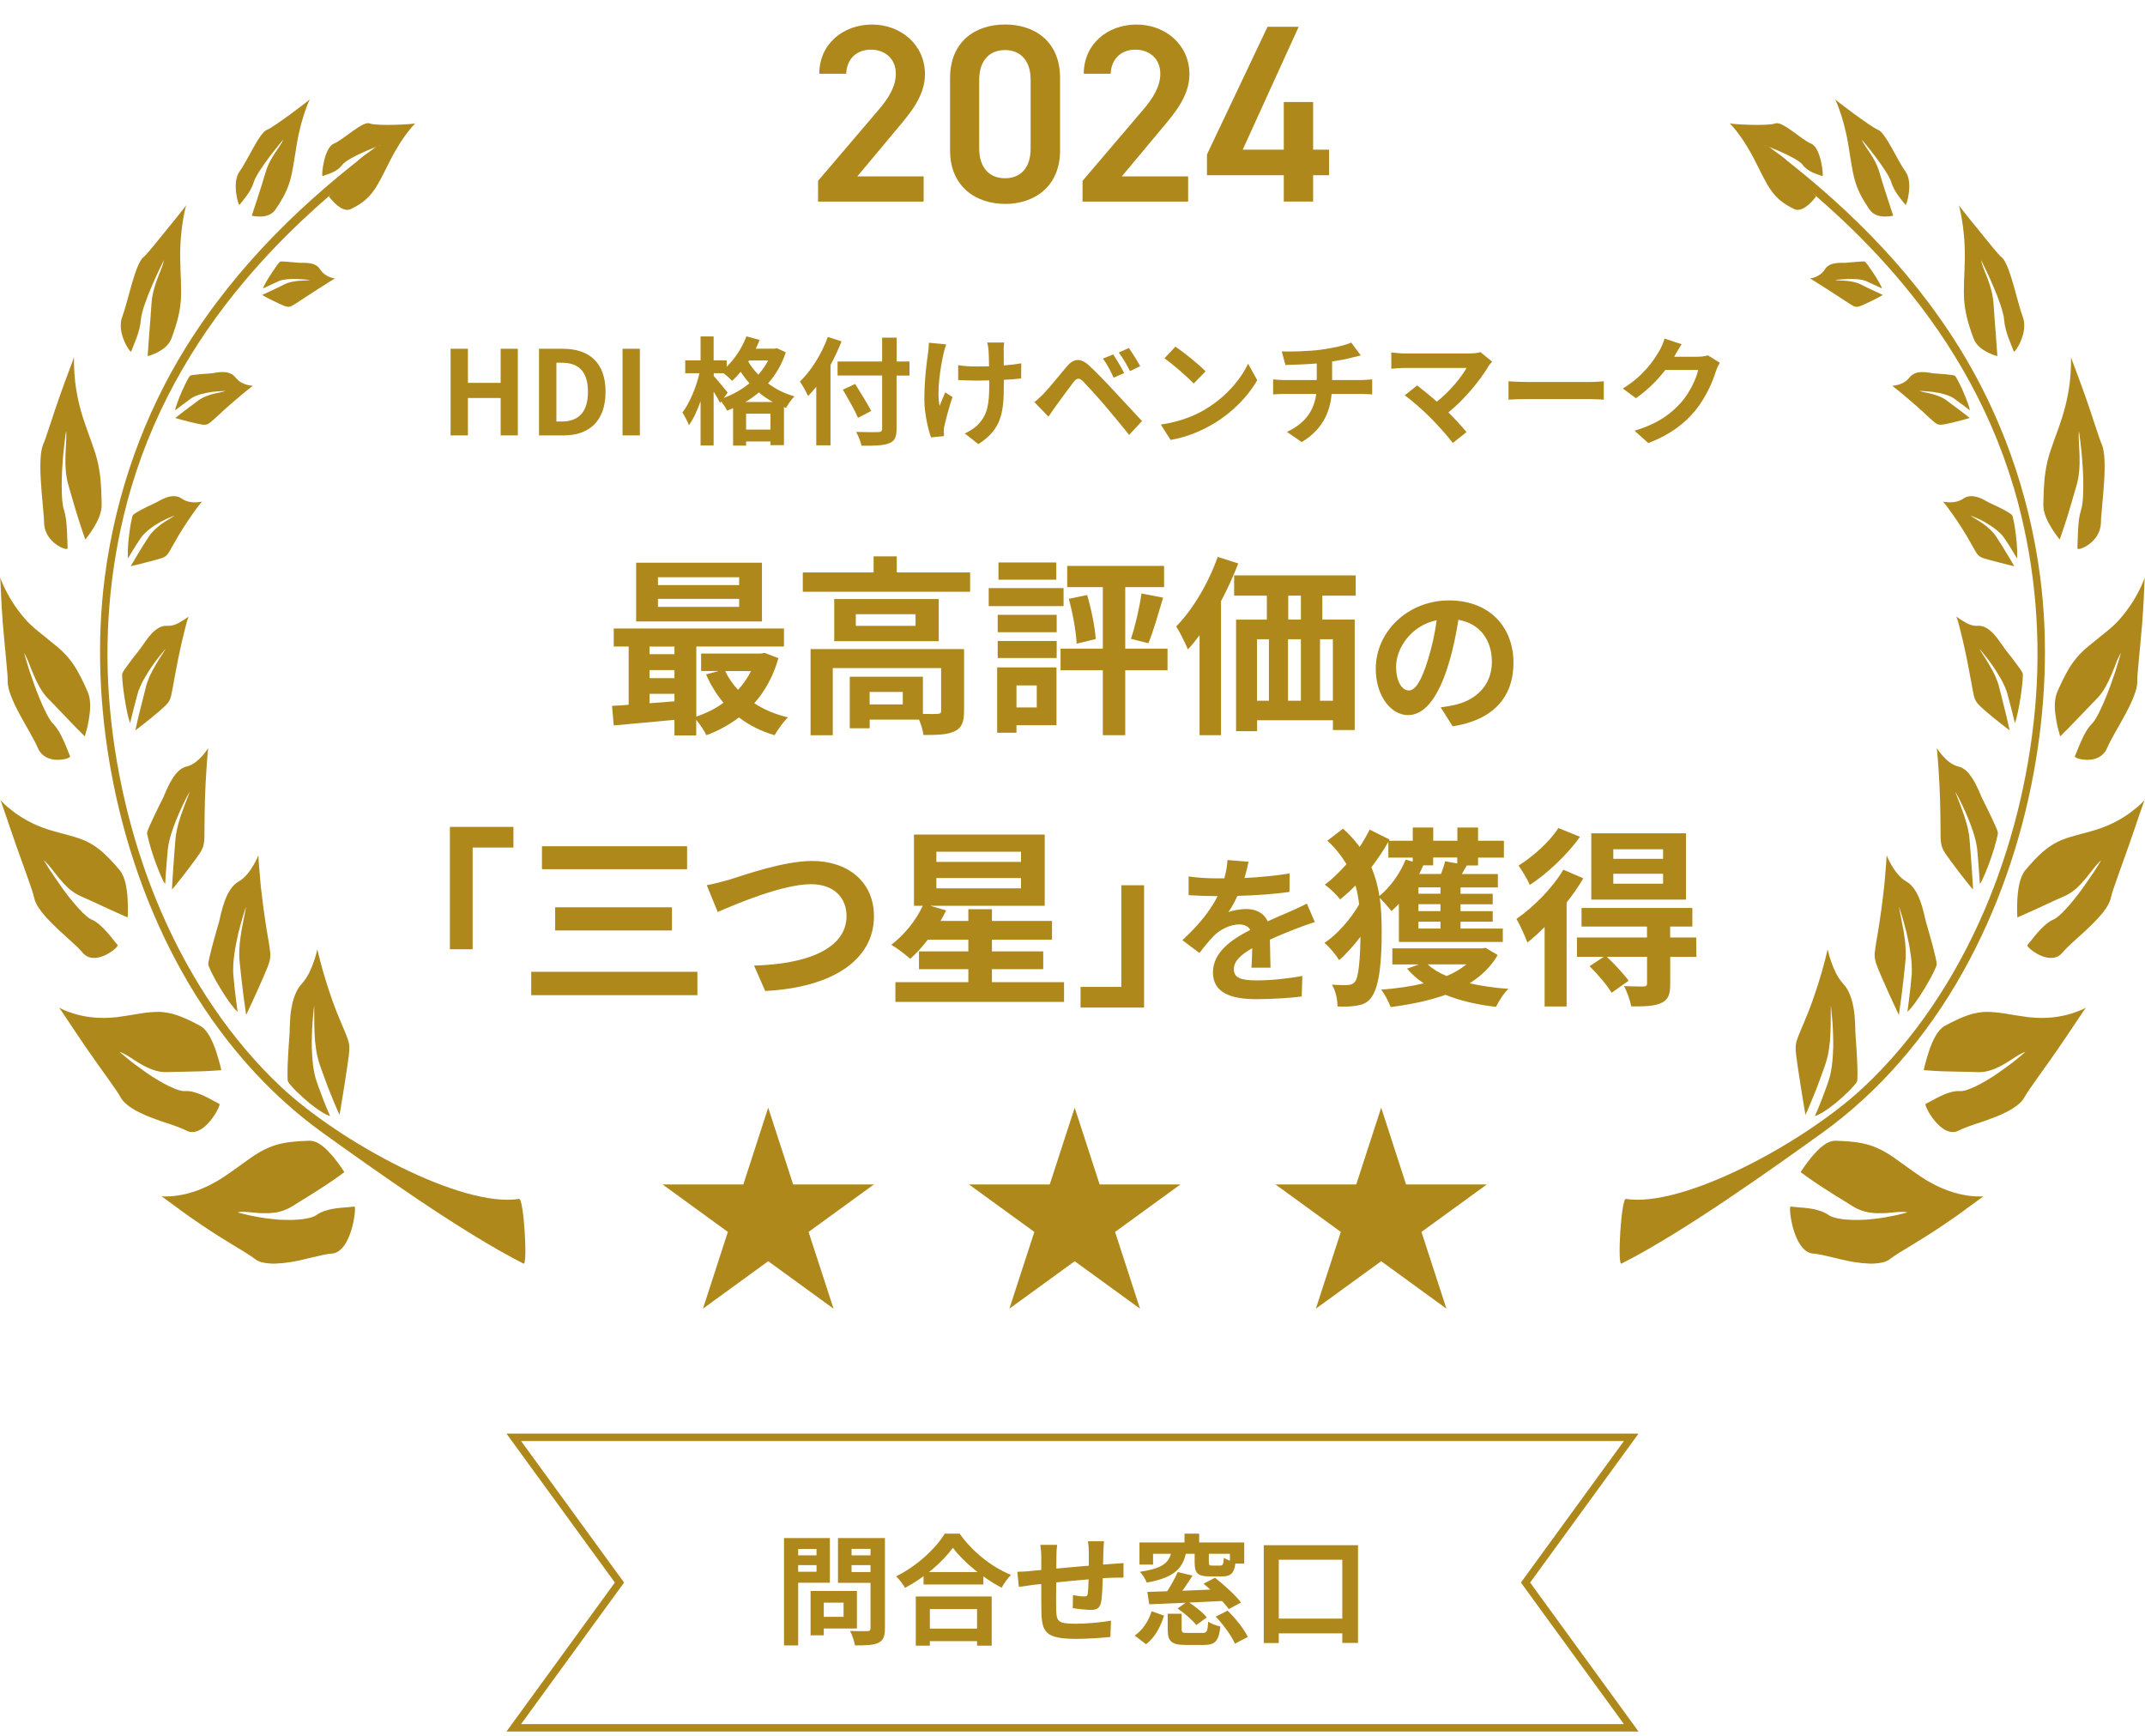 <svg width="288" height="233" viewBox="0 0 288 233" fill="none" xmlns="http://www.w3.org/2000/svg">
<path d="M124.025 27.066H109.837V24.278L117.895 14.826C119.428 13.053 120.277 11.53 120.277 9.896C120.277 7.755 118.68 6.666 116.945 6.666C115.108 6.666 113.714 7.792 113.612 9.896H110.003C110.003 5.918 113.197 3.296 117.083 3.296C120.969 3.296 124.191 6.019 124.191 9.961C124.191 12.924 122.151 15.232 120.655 17.041L115.108 23.678H124.015V27.084L124.025 27.066Z" fill="#AF881B"/>
<path d="M134.945 27.371C131.031 27.371 127.561 25.054 127.561 20.189V10.497C127.561 5.494 131.031 3.288 134.945 3.288C138.859 3.288 142.33 5.503 142.33 10.469V20.198C142.33 25.063 138.859 27.38 134.945 27.38V27.371ZM134.945 6.721C132.804 6.721 131.474 8.18 131.474 10.7V19.949C131.474 22.469 132.804 23.928 134.945 23.928C137.087 23.928 138.379 22.469 138.379 19.949V10.7C138.379 8.18 137.05 6.721 134.945 6.721Z" fill="#AF881B"/>
<path d="M159.535 27.066H145.348V24.278L153.406 14.826C154.938 13.053 155.788 11.53 155.788 9.896C155.788 7.755 154.191 6.666 152.455 6.666C150.618 6.666 149.225 7.792 149.123 9.896H145.514C145.514 5.918 148.708 3.296 152.594 3.296C156.48 3.296 159.701 6.019 159.701 9.961C159.701 12.924 157.661 15.232 156.166 17.041L150.618 23.678H159.526V27.084L159.535 27.066Z" fill="#AF881B"/>
<path d="M174.37 3.592L166.856 20.088H172.366V13.691H176.308V20.088H178.45V23.521H176.308V27.057H172.366V23.521H162.056V20.734L170.188 3.592H174.37Z" fill="#AF881B"/>
<path d="M60.499 46.82H62.825V51.398H67.219V46.82H69.527V58.451H67.219V53.429H62.825V58.451H60.499V46.82Z" fill="#AF881B"/>
<path d="M72.379 46.82H75.564C79.109 46.82 81.305 48.675 81.305 52.598C81.305 56.521 79.109 58.451 75.684 58.451H72.37V46.82H72.379ZM75.425 56.586C77.595 56.586 78.942 55.423 78.942 52.598C78.942 49.774 77.595 48.694 75.425 48.694H74.706V56.586H75.425Z" fill="#AF881B"/>
<path d="M83.585 46.82H85.911V58.451H83.585V46.82Z" fill="#AF881B"/>
<path d="M105.508 47.291C104.973 48.924 104.16 50.3 103.127 51.463C104.114 52.22 105.305 52.829 106.671 53.207C106.293 53.567 105.776 54.306 105.545 54.758L105.259 54.647V59.761H103.45V59.263H100.173V59.817H98.428V54.795C98.16 54.924 97.893 55.026 97.625 55.127C97.45 54.767 97.126 54.26 96.822 53.891L96.683 54.093C96.499 53.706 96.166 53.124 95.816 52.571V59.807H94.062V53.863C93.619 55.118 93.093 56.281 92.493 57.075C92.317 56.558 91.911 55.838 91.625 55.377C92.585 54.14 93.48 51.971 93.914 50.106H92.004V48.38H94.062V45.167H95.816V48.38H97.57V49.229C98.686 48.149 99.656 46.654 100.219 45.149L101.991 45.638C101.834 46.035 101.659 46.423 101.474 46.81H104.003L104.317 46.746L105.49 47.291H105.508ZM97.154 53.429C98.41 52.958 99.6 52.303 100.625 51.453C100.182 50.955 99.794 50.438 99.453 49.912C99.074 50.364 98.686 50.78 98.29 51.121C98.059 50.872 97.57 50.429 97.163 50.106H95.834V50.484C96.259 50.937 97.431 52.34 97.699 52.7L97.163 53.438L97.154 53.429ZM103.763 53.964C103.071 53.586 102.443 53.152 101.88 52.681C101.317 53.17 100.717 53.595 100.08 53.964H103.763ZM103.45 57.666V55.533H100.173V57.666H103.45ZM100.579 48.389L100.468 48.546C100.828 49.146 101.271 49.737 101.816 50.3C102.333 49.718 102.785 49.072 103.145 48.389H100.57H100.579Z" fill="#AF881B"/>
<path d="M112.994 45.832C112.57 46.884 112.08 47.946 111.508 48.998V59.78H109.597V51.915C109.237 52.367 108.859 52.792 108.499 53.17C108.296 52.718 107.733 51.684 107.4 51.223C108.887 49.792 110.317 47.54 111.148 45.232L113.003 45.832H112.994ZM122.105 50.42H120.379V57.546C120.379 58.755 120.093 59.244 119.345 59.521C118.579 59.817 117.397 59.853 115.671 59.835C115.56 59.3 115.228 58.469 114.951 57.98C116.16 58.026 117.536 58.026 117.905 58.007C118.293 58.007 118.44 57.878 118.44 57.537V50.41H112.459V48.527H118.44V45.324H120.388V48.527H122.114V50.41L122.105 50.42ZM115.2 56.078C114.794 55.118 113.871 53.503 113.16 52.312L114.822 51.546C115.523 52.69 116.502 54.232 116.973 55.173L115.2 56.087V56.078Z" fill="#AF881B"/>
<path d="M126.675 47.512C126.287 49.257 125.733 52.552 126.158 54.491C126.361 54.002 126.647 53.254 126.915 52.672L127.884 53.3C127.431 54.648 127.007 56.235 126.813 57.131C126.748 57.361 126.721 57.712 126.721 57.897C126.721 58.054 126.739 58.322 126.748 58.543L125.004 58.718C124.662 57.777 124.108 55.58 124.108 53.632C124.108 51.057 124.422 48.638 124.607 47.374C124.681 46.931 124.699 46.405 124.718 46.008L127.044 46.238C126.905 46.617 126.748 47.18 126.665 47.512H126.675ZM134.77 47.041V49.054C135.647 48.989 136.478 48.897 137.124 48.768L137.105 50.808C136.478 50.882 135.665 50.946 134.779 50.992V51.648C134.779 55.349 134.493 57.629 131.355 59.623L129.545 58.192C130.145 57.925 130.93 57.426 131.364 56.937C132.573 55.681 132.822 54.288 132.822 51.629V51.066C132.222 51.085 131.65 51.094 131.068 51.094C130.395 51.094 129.425 51.048 128.65 51.02V49.026C129.416 49.137 130.191 49.202 131.022 49.202C131.585 49.202 132.195 49.183 132.795 49.174C132.776 48.297 132.767 47.475 132.73 47.06C132.702 46.672 132.619 46.229 132.555 45.98H134.825C134.779 46.322 134.761 46.7 134.751 47.051L134.77 47.041Z" fill="#AF881B"/>
<path d="M140.188 52.783C140.89 52.063 142.117 50.521 143.197 49.238C144.121 48.14 145.053 47.964 146.271 49.109C147.324 50.097 148.533 51.352 149.474 52.377C150.527 53.494 152.124 55.229 153.333 56.521L151.607 58.377C150.554 57.075 149.225 55.46 148.293 54.38C147.379 53.3 145.985 51.777 145.422 51.195C144.924 50.697 144.591 50.724 144.139 51.288C143.53 52.072 142.413 53.623 141.785 54.472C141.425 54.971 141.047 55.524 140.77 55.931L138.887 53.983C139.357 53.604 139.699 53.263 140.188 52.792V52.783ZM150.933 50.087L149.521 50.697C149.068 49.709 148.671 48.943 148.09 48.14L149.456 47.577C149.899 48.223 150.582 49.367 150.933 50.087ZM153.084 49.164L151.717 49.82C151.219 48.832 150.794 48.112 150.213 47.328L151.561 46.718C152.013 47.346 152.724 48.463 153.084 49.164Z" fill="#AF881B"/>
<path d="M161.862 54.925C164.548 53.337 166.588 50.937 167.576 48.823L168.803 51.038C167.613 53.152 165.526 55.321 162.997 56.844C161.409 57.804 159.388 58.681 157.173 59.06L155.853 56.992C158.299 56.651 160.339 55.847 161.862 54.934V54.925ZM161.862 49.857L160.265 51.491C159.453 50.614 157.486 48.906 156.342 48.103L157.819 46.534C158.917 47.272 160.957 48.906 161.871 49.857H161.862Z" fill="#AF881B"/>
<path d="M177.472 46.93C179.041 46.709 180.638 46.349 181.423 45.989L182.706 47.715C182.17 47.844 181.764 47.946 181.497 48.01C180.73 48.213 179.798 48.389 178.857 48.527V51.02H182.807C183.149 51.02 183.887 50.955 184.238 50.927V52.949C183.813 52.921 183.278 52.884 182.853 52.884H178.792C178.561 55.524 177.426 57.749 174.777 59.346L172.783 57.98C175.164 56.881 176.42 55.201 176.724 52.884H172.413C171.924 52.884 171.343 52.912 170.937 52.949V50.927C171.361 50.973 171.897 51.02 172.377 51.02H176.798V48.795C175.293 48.924 173.641 48.97 172.589 48.998L172.1 47.179C173.29 47.207 175.727 47.179 177.453 46.93H177.472Z" fill="#AF881B"/>
<path d="M199.828 49.22C198.702 51.057 196.69 53.567 194.474 55.358C195.37 56.254 196.293 57.269 196.902 58.007L195.065 59.466C194.41 58.589 193.09 57.112 192.065 56.078C191.151 55.155 189.554 53.743 188.613 53.069L190.274 51.74C190.902 52.21 191.936 53.06 192.924 53.918C194.696 52.506 196.173 50.687 196.911 49.395H188.613C187.985 49.395 187.136 49.469 186.804 49.506V47.309C187.21 47.373 188.078 47.447 188.613 47.447H197.318C197.918 47.447 198.444 47.383 198.776 47.272L200.345 48.555C200.124 48.804 199.939 49.007 199.81 49.21L199.828 49.22Z" fill="#AF881B"/>
<path d="M205.071 51.278H213.499C214.237 51.278 214.93 51.214 215.336 51.186V53.651C214.957 53.632 214.164 53.577 213.499 53.577H205.071C204.176 53.577 203.124 53.605 202.542 53.651V51.186C203.105 51.232 204.25 51.278 205.071 51.278Z" fill="#AF881B"/>
<path d="M224.834 47.817C224.834 47.817 224.806 47.863 224.788 47.891H227.945C228.434 47.891 228.951 47.817 229.311 47.706L230.908 48.694C230.733 48.989 230.52 49.432 230.391 49.82C229.966 51.214 229.071 53.3 227.659 55.063C226.173 56.881 224.271 58.331 221.317 59.484L219.462 57.823C222.674 56.863 224.419 55.497 225.785 53.946C226.856 52.718 227.76 50.835 228.009 49.663H223.597C222.545 51.029 221.179 52.404 219.646 53.457L217.893 52.155C220.634 50.475 222 48.454 222.785 47.106C223.025 46.709 223.348 45.989 223.496 45.454L225.785 46.211C225.425 46.764 225.019 47.466 224.825 47.807L224.834 47.817Z" fill="#AF881B"/>
<path d="M104.512 88.367C103.82 90.786 102.712 92.789 101.272 94.404C102.555 95.254 104.097 95.9 105.795 96.306C105.205 96.869 104.411 97.977 103.995 98.697C102.168 98.161 100.58 97.358 99.214 96.306C97.903 97.312 96.435 98.106 94.848 98.697C94.561 98.106 93.998 97.257 93.481 96.638V98.724H90.555V96.638C87.602 96.924 84.666 97.174 82.405 97.386L82.174 94.764C82.838 94.709 83.614 94.691 84.408 94.607V86.789H82.405V84.371H105.26V86.789H93.491V96.195C94.802 95.761 96.057 95.143 97.137 94.34C96.214 93.232 95.411 91.949 94.802 90.537L96.5 90.075H94.137V87.74H102.131L102.648 87.638L104.522 88.358L104.512 88.367ZM102.306 83.429H85.414V75.537H102.306V83.429ZM87.214 86.798V87.823H90.555V86.798H87.214ZM87.214 91.035H90.555V89.955H87.214V91.035ZM87.214 94.404C88.294 94.331 89.42 94.247 90.555 94.146V93.14H87.214V94.395V94.404ZM99.242 77.493H88.34V78.546H99.242V77.493ZM99.242 80.392H88.34V81.472H99.242V80.392ZM97.368 90.084C97.802 91.007 98.392 91.857 99.094 92.604C99.786 91.857 100.377 91.007 100.838 90.084H97.368Z" fill="#AF881B"/>
<path d="M130.257 76.847V79.441H107.789V76.847H117.297V74.687H120.408V76.847H130.257ZM129.435 95.484C129.435 96.896 129.149 97.718 128.152 98.179C127.201 98.641 125.835 98.669 123.989 98.669C123.915 98.078 123.684 97.284 123.398 96.61H116.771V97.764H114.094V90.85H123.915V95.835C124.792 95.862 125.586 95.862 125.872 95.835C126.26 95.807 126.361 95.733 126.361 95.419V89.687H111.814V98.706H108.832V87.139H129.444V95.466L129.435 95.484ZM126.038 80.419V86.078H112.008V80.419H126.038ZM122.928 82.45H114.906V84.019H122.928V82.45ZM121.211 92.89H116.761V94.561H121.211V92.89Z" fill="#AF881B"/>
<path d="M142.801 81.37H132.749V78.951H142.801V81.37ZM141.851 97.358H136.478V98.364H133.884V89.594H141.851V97.358ZM133.958 82.533H141.878V84.868H133.958V82.533ZM133.958 86.05H141.878V88.339H133.958V86.05ZM141.823 77.825H134.06V75.508H141.823V77.825ZM136.478 92.013V94.967H139.201V92.013H136.478ZM156.758 89.982H151.081V98.696H148.072V89.982H142.395V87.075H148.072V78.822H143.291V75.97H156.297V78.822H151.081V87.075H156.758V89.982ZM145.967 79.884C146.531 81.785 147.02 84.204 147.121 85.791L144.555 86.41C144.481 84.794 144.038 82.321 143.503 80.391L145.967 79.874V79.884ZM151.847 85.764C152.411 84.121 153.001 81.527 153.26 79.671L156.167 80.234C155.521 82.394 154.829 84.813 154.192 86.355L151.857 85.764H151.847Z" fill="#AF881B"/>
<path d="M166.256 75.638C165.61 77.337 164.816 79.053 163.939 80.706V98.697H161.059V85.275C160.542 85.967 160.035 86.614 159.49 87.177C159.204 86.457 158.41 84.841 157.921 84.094C160.136 81.86 162.241 78.306 163.496 74.761L166.247 75.638H166.256ZM177.546 79.958V83.171H181.893V98.004H178.967V96.694H168.786V98.161H165.961V83.18H170.096V79.967H165.702V77.244H182.022V79.967H177.546V79.958ZM168.776 94.072H170.373V85.82H168.776V94.072ZM172.939 85.82V94.072H174.666V85.82H172.939ZM174.666 79.958H172.967V83.171H174.666V79.958ZM178.958 85.82H177.232V94.072H178.958V85.82Z" fill="#AF881B"/>
<path d="M195.038 97.496L193.432 94.949C194.244 94.865 194.844 94.736 195.425 94.607C198.167 93.961 200.309 91.995 200.309 88.865C200.309 85.912 198.702 83.706 195.813 83.207C195.518 85.025 195.149 87.001 194.53 89.013C193.247 93.343 191.401 96.001 189.065 96.001C186.73 96.001 184.718 93.389 184.718 89.77C184.718 84.823 189.001 80.604 194.549 80.604C200.096 80.604 203.207 84.287 203.207 88.958C203.207 93.629 200.447 96.665 195.047 97.505L195.038 97.496ZM189.149 92.696C190.044 92.696 190.884 91.349 191.761 88.45C192.25 86.862 192.656 85.044 192.896 83.263C189.361 83.992 187.45 87.121 187.45 89.475C187.45 91.635 188.309 92.687 189.139 92.687L189.149 92.696Z" fill="#AF881B"/>
<path d="M68.936 111V113.779H63.463V127.431H60.407V111.01H68.946L68.936 111Z" fill="#AF881B"/>
<path d="M93.638 130.459V133.598H71.327V130.459H93.638ZM92.253 113.604V116.687H72.767V113.604H92.253ZM90.222 121.801V124.912H74.54V121.801H90.222Z" fill="#AF881B"/>
<path d="M98.069 118.044C100.044 117.426 105.287 115.58 109.044 115.58C113.697 115.58 117.343 118.257 117.343 123.01C117.343 128.844 111.786 132.573 102.74 133.035L101.244 129.62C108.214 129.444 113.66 127.432 113.66 122.964C113.66 120.546 111.989 118.7 108.906 118.7C105.13 118.7 99.038 121.266 96.361 122.429L94.894 118.829C95.844 118.672 97.127 118.312 98.06 118.053L98.069 118.044Z" fill="#AF881B"/>
<path d="M142.865 131.853V134.502H120.222V131.853H130.016V130.109H123.388V127.718H130.016V126.149H124.57C123.822 127.127 123.001 128.022 122.207 128.715C121.616 128.179 120.379 127.219 119.659 126.841C121.358 125.558 122.973 123.601 123.896 121.598H122.715V112.035H140.271V121.598H124.902L127.035 122.216C126.804 122.678 126.573 123.139 126.287 123.629H130.016V122.059H133.182V123.629H141.25V126.149H133.182V127.718H140.068V130.109H133.182V131.853H142.875H142.865ZM125.724 115.709H137.087V114.342H125.724V115.709ZM125.724 119.253H137.087V117.869H125.724V119.253Z" fill="#AF881B"/>
<path d="M145.081 135.268V132.49H150.555V118.837H153.611V135.259H145.072L145.081 135.268Z" fill="#AF881B"/>
<path d="M167.087 117.869C169.118 117.758 171.269 117.574 173.152 117.251L173.133 119.734C171.093 120.038 168.463 120.205 166.146 120.269C165.786 121.063 165.352 121.829 164.927 122.457C165.481 122.198 166.644 122.032 167.346 122.032C168.657 122.032 169.727 122.586 170.198 123.685C171.315 123.168 172.21 122.808 173.087 122.42C173.918 122.06 174.675 121.709 175.469 121.303L176.54 123.786C175.857 123.98 174.721 124.405 173.992 124.681C173.032 125.069 171.804 125.54 170.503 126.14C170.521 127.34 170.567 128.928 170.586 129.906H168.02C168.084 129.26 168.103 128.235 168.13 127.294C166.524 128.217 165.666 129.048 165.666 130.118C165.666 131.3 166.672 131.614 168.777 131.614C170.595 131.614 172.977 131.374 174.86 131.014L174.777 133.774C173.364 133.968 170.724 134.134 168.712 134.134C165.352 134.134 162.86 133.321 162.86 130.552C162.86 127.783 165.426 126.094 167.872 124.829C167.549 124.294 166.977 124.1 166.377 124.1C165.177 124.1 163.847 124.783 163.035 125.577C162.389 126.223 161.77 126.989 161.041 127.931L158.752 126.214C161.004 124.137 162.518 122.226 163.487 120.297H163.21C162.333 120.297 160.764 120.251 159.592 120.168V117.657C160.681 117.832 162.269 117.915 163.358 117.915H164.383C164.623 117.057 164.77 116.226 164.807 115.451L167.632 115.691C167.521 116.226 167.373 116.937 167.097 117.832L167.087 117.869Z" fill="#AF881B"/>
<path d="M187.801 121.358C187.497 121.69 187.155 122.022 186.823 122.309C186.49 121.875 185.771 121.053 185.254 120.536C185.457 122.032 185.512 123.518 185.512 125.087C185.512 128.715 185.281 132.315 184.127 133.902C183.767 134.419 183.232 134.779 182.586 134.909C181.663 135.139 180.657 135.167 179.577 135.112C179.577 134.133 179.346 133.053 178.829 132.186C179.909 132.259 180.703 132.259 181.164 132.213C181.497 132.158 181.727 132.038 181.94 131.779C182.429 131.161 182.632 128.641 182.66 125.761C181.737 126.97 180.73 128.078 179.807 128.899C179.346 128.152 178.524 127.155 177.832 126.582C179.503 125.475 181.349 123.398 182.484 121.413C182.383 120.536 182.226 119.687 181.995 118.866C181.331 119.558 180.629 120.176 179.937 120.739C179.475 120.121 178.524 119.226 177.878 118.764C178.884 118.016 179.854 117.066 180.786 116.013C180.14 114.933 179.318 113.881 178.22 112.856L180.324 111.241C181.201 112.035 181.94 112.856 182.558 113.687C183.075 112.912 183.509 112.146 183.897 111.37L186.574 112.709L186.5 112.866H189.684V111.093H192.435V112.866H195.675V111.093H198.454V112.866H201.924V115.127H198.454V116.179H196.94C196.709 116.595 196.478 116.973 196.275 117.333H201.112V119.133H196.1V119.982H200.42V121.395H196.1V122.318H200.42V123.73H196.1V124.653H201.777V126.453H187.82V121.367L187.801 121.358ZM186.417 112.986C185.752 114.167 184.977 115.321 184.127 116.429C184.663 117.684 185.004 118.976 185.207 120.287C186.675 119.078 187.986 117.25 188.724 115.404L189.675 115.662V115.127H186.407V112.995L186.417 112.986ZM201.094 128.198C200.198 129.767 198.878 131.022 197.318 132.001C198.915 132.361 200.66 132.619 202.534 132.749C201.915 133.312 201.223 134.419 200.863 135.167C198.343 134.881 196.054 134.346 194.078 133.552C191.844 134.346 189.324 134.862 186.703 135.195C186.5 134.549 185.881 133.395 185.447 132.859C187.478 132.702 189.407 132.426 191.152 132.01C190.303 131.447 189.555 130.773 188.918 130.035L190.515 129.472H186.943V127.312H198.998L199.46 127.238L201.103 128.216L201.094 128.198ZM193.404 119.124H190.451V119.973H193.404V119.124ZM193.404 121.386H190.451V122.309H193.404V121.386ZM193.404 123.73H190.451V124.653H193.404V123.73ZM192.426 115.118V116.17H191.087C190.93 116.558 190.755 116.946 190.552 117.324H193.478C193.709 116.733 193.94 116.087 194.014 115.626L195.657 115.912V115.118H192.417H192.426ZM191.687 129.462C192.352 130.081 193.201 130.598 194.235 131.032C195.241 130.598 196.137 130.081 196.884 129.462H191.687Z" fill="#AF881B"/>
<path d="M212.577 117.915C211.958 118.995 211.192 120.075 210.343 121.155V135.112H207.389V124.441C206.614 125.216 205.848 125.936 205.072 126.527C204.841 125.862 204.066 124.108 203.604 123.361C205.894 121.764 208.414 119.272 209.9 116.752L212.577 117.905V117.915ZM212.143 112.339C210.444 114.702 207.823 117.222 205.404 118.792C205.1 118.099 204.352 116.835 203.891 116.198C205.894 114.961 208.155 112.884 209.235 111.158L212.143 112.339ZM227.771 128.456H224.254V132.102C224.254 133.515 223.995 134.235 222.998 134.668C222.048 135.102 220.764 135.102 219.011 135.102C218.881 134.281 218.448 133.145 218.06 132.379C219.14 132.435 220.349 132.435 220.681 132.435C221.041 132.407 221.143 132.305 221.143 132.019V128.447H215.743C216.768 129.425 218.032 130.764 218.669 131.659L216.38 133.275C215.817 132.296 214.506 130.782 213.426 129.702L215.328 128.447H211.728V125.853H221.134V124.385H212.346V121.893H227.226V124.385H224.244V125.853H227.743L227.771 128.447V128.456ZM226.377 120.767H213.657V111.868H226.377V120.767ZM223.294 114.01H216.611V115.293H223.294V114.01ZM223.294 117.296H216.611V118.635H223.294V117.296Z" fill="#AF881B"/>
<path d="M43.311 23.632C43.117 23.706 43.486 19.829 44.825 19.284C46.163 18.73 48.711 16.192 49.643 16.57C50.585 16.949 55.634 16.691 55.782 16.543C55.938 16.404 54.295 17.817 52.44 21.435C50.594 25.035 50.086 26.641 47.086 28.072C45.812 28.681 44.16 26.374 44.16 26.374C44.16 26.374 46.44 23.789 47.631 22.146C48.822 20.494 50.4 20.226 51.083 19.487C51.083 19.487 46.763 21.084 45.96 22.127C45.157 23.18 43.883 23.401 43.311 23.641V23.632Z" fill="#AF881B"/>
<path d="M47.576 161.973C47.668 161.955 47.687 162.324 47.631 162.887C47.576 163.45 47.438 164.207 47.216 164.992C46.985 165.767 46.671 166.561 46.228 167.18C46.016 167.484 45.767 167.733 45.49 167.946C45.204 168.14 44.899 168.269 44.548 168.287C44.207 168.315 43.819 168.37 43.394 168.463C42.979 168.555 42.536 168.657 42.065 168.767C41.594 168.887 41.114 168.989 40.616 169.109C40.376 169.164 40.117 169.21 39.868 169.275C39.619 169.321 39.361 169.367 39.111 169.413C38.862 169.45 38.613 169.487 38.354 169.515C38.114 169.561 37.865 169.58 37.625 169.589C37.376 169.607 37.145 169.617 36.914 169.635C36.684 169.635 36.453 169.635 36.241 169.617C35.816 169.589 35.41 169.524 35.059 169.432C34.718 169.321 34.413 169.164 34.173 168.97C34.053 168.869 33.887 168.767 33.711 168.638C33.527 168.509 33.314 168.37 33.074 168.223C32.834 168.066 32.576 167.909 32.29 167.743C32.004 167.577 31.708 167.392 31.404 167.207C30.139 166.441 28.644 165.509 27.222 164.549C26.871 164.318 26.511 164.069 26.179 163.838C25.828 163.598 25.496 163.367 25.173 163.137C24.859 162.906 24.545 162.684 24.25 162.472C23.964 162.26 23.696 162.047 23.438 161.872C22.93 161.493 22.505 161.18 22.191 160.958C21.878 160.727 21.693 160.598 21.637 160.598C21.545 160.589 21.721 160.617 22.099 160.617C22.487 160.617 23.078 160.617 23.834 160.497C24.213 160.441 24.637 160.358 25.099 160.247C25.321 160.192 25.561 160.118 25.801 160.044C26.05 159.97 26.299 159.887 26.558 159.795C27.074 159.601 27.61 159.361 28.173 159.084C28.727 158.798 29.317 158.475 29.918 158.078C31.108 157.293 32.078 156.564 32.964 155.937C33.831 155.309 34.625 154.764 35.438 154.358C35.641 154.257 35.853 154.164 36.056 154.072C36.259 153.98 36.481 153.897 36.693 153.823C36.914 153.749 37.136 153.675 37.367 153.62C37.597 153.555 37.837 153.509 38.087 153.453C39.065 153.26 40.173 153.186 41.539 153.14C41.825 153.14 42.102 153.195 42.388 153.306C42.665 153.407 42.942 153.583 43.201 153.777C43.468 153.97 43.736 154.201 43.976 154.45C44.225 154.709 44.465 154.967 44.687 155.226C44.908 155.503 45.111 155.77 45.305 156.01C45.49 156.26 45.656 156.481 45.794 156.684C46.071 157.081 46.237 157.349 46.237 157.349C46.237 157.349 45.97 157.543 45.527 157.875C45.093 158.189 44.465 158.623 43.754 159.093C43.394 159.333 43.016 159.573 42.628 159.823C42.241 160.072 41.834 160.321 41.447 160.57C40.653 161.05 39.877 161.53 39.231 161.946C38.576 162.352 37.893 162.601 37.21 162.74C36.859 162.795 36.508 162.841 36.167 162.86C35.834 162.869 35.484 162.869 35.161 162.86C34.994 162.86 34.837 162.841 34.671 162.841C34.514 162.823 34.358 162.813 34.21 162.795C33.896 162.758 33.61 162.74 33.324 162.721C32.77 162.675 32.281 162.657 31.893 162.758C31.893 162.758 32.041 162.795 32.281 162.86C32.53 162.924 32.881 163.017 33.324 163.118C34.201 163.303 35.364 163.533 36.582 163.653C36.887 163.69 37.201 163.718 37.496 163.737C37.81 163.755 38.114 163.755 38.41 163.764C39.001 163.783 39.591 163.764 40.117 163.718C40.247 163.709 40.385 163.7 40.505 163.681C40.625 163.663 40.754 163.635 40.874 163.626C41.105 163.589 41.327 163.552 41.53 163.497C41.724 163.45 41.899 163.395 42.056 163.33C42.213 163.284 42.342 163.201 42.444 163.137C42.859 162.841 43.33 162.629 43.801 162.5C44.281 162.343 44.77 162.26 45.231 162.195C45.711 162.14 46.154 162.103 46.561 162.075C46.958 162.038 47.318 162.001 47.585 161.973H47.576Z" fill="#AF881B"/>
<path d="M29.447 148.21C29.53 148.247 29.428 148.552 29.206 148.986C28.994 149.41 28.653 149.964 28.219 150.481C27.794 150.998 27.287 151.469 26.723 151.746C26.447 151.875 26.17 151.958 25.865 151.967C25.579 151.986 25.283 151.921 24.988 151.755C24.693 151.607 24.351 151.469 23.982 151.321C23.613 151.183 23.206 151.044 22.782 150.896C22.366 150.758 21.933 150.61 21.48 150.463C21.259 150.38 21.028 150.296 20.806 150.213C20.585 150.14 20.363 150.047 20.142 149.964C19.699 149.789 19.274 149.613 18.868 149.41C18.462 149.216 18.065 149.004 17.723 148.783C17.031 148.34 16.477 147.841 16.191 147.306C15.905 146.78 15.231 145.81 14.391 144.638C13.551 143.475 12.563 142.081 11.622 140.724C10.68 139.367 9.803 138.02 9.12 137.013C8.456 136.007 7.994 135.324 7.93 135.269C7.856 135.223 7.994 135.315 8.317 135.472C8.65 135.629 9.166 135.841 9.84 136.053C10.514 136.266 11.363 136.46 12.333 136.57C12.822 136.616 13.348 136.653 13.902 136.653C14.17 136.653 14.456 136.635 14.751 136.626C15.046 136.607 15.342 136.58 15.656 136.552C16.256 136.469 16.819 136.386 17.345 136.303C17.862 136.21 18.351 136.127 18.803 136.063C19.265 135.989 19.69 135.924 20.114 135.896C20.53 135.86 20.936 135.832 21.342 135.841C21.739 135.841 22.145 135.896 22.56 135.97C22.976 136.044 23.391 136.155 23.843 136.312C24.287 136.469 24.748 136.653 25.256 136.893C25.505 137.004 25.773 137.133 26.031 137.272C26.299 137.401 26.585 137.558 26.88 137.715C27.868 138.26 28.533 139.727 28.994 141.075C29.225 141.749 29.4 142.404 29.53 142.884C29.65 143.355 29.714 143.669 29.714 143.669C29.714 143.669 29.428 143.687 28.966 143.715C28.736 143.733 28.45 143.752 28.127 143.77C27.813 143.789 27.462 143.807 27.102 143.816C26.354 143.844 25.533 143.863 24.72 143.872C23.917 143.89 23.123 143.89 22.459 143.927C21.803 143.964 21.157 143.835 20.539 143.613C20.234 143.512 19.93 143.383 19.643 143.235C19.496 143.161 19.348 143.096 19.2 143.013C19.062 142.93 18.933 142.847 18.785 142.773C18.508 142.607 18.25 142.441 18 142.284C17.751 142.127 17.511 141.97 17.28 141.823C16.828 141.536 16.413 141.315 16.062 141.213C16.062 141.213 16.173 141.315 16.357 141.472C16.551 141.638 16.828 141.869 17.17 142.146C17.493 142.423 17.899 142.727 18.342 143.06C18.776 143.383 19.256 143.724 19.745 144.066C19.874 144.14 19.994 144.232 20.114 144.315C20.243 144.398 20.363 144.481 20.493 144.564C20.742 144.721 21 144.878 21.25 145.026C21.748 145.321 22.237 145.589 22.699 145.82C23.16 146.032 23.585 146.207 23.936 146.327C24.296 146.438 24.6 146.493 24.822 146.475C25.043 146.456 25.265 146.475 25.477 146.493C25.699 146.53 25.92 146.567 26.133 146.641C26.576 146.761 27.01 146.946 27.425 147.13C27.831 147.324 28.219 147.536 28.56 147.721C28.911 147.915 29.216 148.072 29.456 148.192L29.447 148.21Z" fill="#AF881B"/>
<path d="M15.794 126.869C15.915 126.998 15.148 127.746 14.151 128.217C13.653 128.448 13.099 128.623 12.555 128.595C12.278 128.595 12.01 128.531 11.761 128.42C11.511 128.291 11.271 128.124 11.068 127.866C10.634 127.358 10.053 126.804 9.398 126.214C8.751 125.623 8.031 125.004 7.367 124.34C7.201 124.183 7.034 124.026 6.868 123.851C6.711 123.694 6.554 123.537 6.407 123.371C6.102 123.038 5.816 122.706 5.567 122.392C5.068 121.746 4.708 121.118 4.598 120.564C4.542 120.278 4.413 119.881 4.256 119.383C4.09 118.894 3.878 118.303 3.656 117.657C3.194 116.355 2.641 114.832 2.114 113.337C1.598 111.841 1.09 110.392 0.73 109.294C0.536 108.74 0.379 108.278 0.259 107.955C0.148 107.614 0.065 107.411 0.028 107.383C-0.027 107.309 0.074 107.438 0.333 107.697C0.582 107.955 0.988 108.334 1.542 108.749C1.81 108.971 2.124 109.211 2.474 109.441C2.816 109.672 3.204 109.903 3.628 110.143C4.459 110.604 5.438 111.029 6.527 111.38C7.625 111.721 8.567 111.934 9.388 112.174C10.219 112.404 10.948 112.635 11.65 112.968C12.351 113.309 13.016 113.743 13.727 114.352C13.902 114.509 14.087 114.675 14.262 114.851C14.447 115.026 14.631 115.22 14.835 115.423C15.213 115.829 15.619 116.281 16.062 116.808C16.247 117.029 16.404 117.297 16.533 117.592C16.662 117.878 16.755 118.201 16.847 118.534C17.004 119.208 17.087 119.937 17.133 120.62C17.151 120.961 17.161 121.294 17.17 121.589C17.17 121.894 17.17 122.161 17.17 122.401C17.17 122.623 17.151 122.826 17.151 122.955C17.151 123.084 17.133 123.158 17.133 123.158C17.133 123.158 16.884 123.057 16.478 122.872C16.071 122.697 15.49 122.438 14.853 122.143C14.53 121.995 14.188 121.838 13.847 121.681C13.496 121.515 13.136 121.358 12.794 121.192C12.084 120.878 11.41 120.546 10.828 120.306C10.247 120.057 9.721 119.697 9.231 119.272C8.751 118.838 8.308 118.349 7.902 117.86C7.505 117.371 7.136 116.891 6.813 116.475C6.471 116.06 6.167 115.709 5.881 115.497C5.881 115.497 6.176 115.977 6.638 116.706C6.868 117.057 7.145 117.472 7.45 117.915C7.764 118.377 8.096 118.848 8.438 119.328C8.788 119.817 9.158 120.288 9.518 120.74C9.887 121.183 10.238 121.617 10.579 121.977C10.921 122.346 11.244 122.678 11.53 122.918C11.816 123.177 12.056 123.343 12.259 123.426C13.016 123.74 13.727 124.414 14.336 125.106C14.641 125.438 14.927 125.789 15.167 126.103C15.425 126.417 15.638 126.694 15.822 126.897L15.794 126.869Z" fill="#AF881B"/>
<path d="M9.406 101.531C9.489 101.697 8.668 102.02 7.699 102.001C6.729 102.001 5.612 101.632 5.086 100.423C4.569 99.214 3.536 97.561 2.64 95.891C1.745 94.229 1.016 92.558 1.034 91.506C1.052 90.98 0.951 89.918 0.831 88.617C0.766 87.961 0.702 87.232 0.628 86.494C0.563 85.746 0.489 84.971 0.425 84.204C0.406 84.01 0.388 83.826 0.369 83.632C0.36 83.54 0.351 83.438 0.351 83.346C0.351 83.244 0.342 83.143 0.332 83.032C0.305 82.626 0.277 82.22 0.249 81.832C0.231 81.444 0.203 81.066 0.185 80.715C0.176 80.531 0.166 80.355 0.157 80.198C0.157 80.023 0.139 79.866 0.139 79.709C0.083 78.463 0.046 77.614 0.019 77.521C-0.009 77.429 0.046 77.604 0.194 77.983C0.277 78.167 0.369 78.398 0.499 78.675C0.628 78.961 0.785 79.266 0.969 79.617C1.062 79.783 1.163 79.967 1.265 80.152C1.366 80.337 1.486 80.531 1.606 80.724C1.856 81.112 2.123 81.518 2.437 81.934C2.751 82.358 3.083 82.774 3.462 83.198C3.646 83.42 3.84 83.604 4.043 83.798C4.246 83.992 4.459 84.177 4.671 84.371C4.892 84.564 5.105 84.74 5.317 84.906C5.52 85.072 5.714 85.229 5.908 85.377C6.296 85.691 6.646 85.977 6.979 86.254C7.662 86.789 8.243 87.278 8.779 87.85C9.314 88.423 9.803 89.06 10.292 89.881C10.412 90.094 10.532 90.306 10.652 90.537C10.772 90.758 10.902 90.998 11.022 91.247C11.262 91.755 11.539 92.309 11.797 92.937C11.908 93.204 11.991 93.49 12.037 93.795C12.083 94.091 12.102 94.414 12.111 94.737C12.111 95.383 12.019 96.047 11.917 96.666C11.862 96.98 11.806 97.266 11.751 97.515C11.686 97.783 11.631 98.014 11.566 98.217C11.456 98.604 11.382 98.863 11.382 98.863C11.382 98.863 11.188 98.66 10.874 98.337C10.708 98.18 10.523 97.986 10.302 97.774C10.089 97.552 9.859 97.312 9.609 97.054C9.102 96.537 8.557 95.964 8.012 95.392C7.477 94.829 6.951 94.275 6.499 93.823C6.046 93.371 5.659 92.844 5.336 92.272C5.012 91.7 4.717 91.091 4.486 90.518C4.366 90.232 4.246 89.937 4.136 89.669C4.034 89.383 3.923 89.115 3.831 88.875C3.628 88.386 3.434 87.961 3.231 87.647C3.231 87.647 3.268 87.777 3.342 88.026C3.406 88.257 3.508 88.598 3.628 88.995C3.692 89.207 3.757 89.429 3.831 89.669C3.914 89.891 3.988 90.14 4.071 90.398C4.163 90.657 4.256 90.924 4.348 91.192C4.44 91.46 4.542 91.727 4.634 92.014C5.04 93.13 5.502 94.257 5.936 95.171C6.148 95.632 6.36 96.038 6.554 96.371C6.757 96.703 6.923 96.952 7.071 97.1C7.366 97.386 7.643 97.764 7.883 98.143C8.123 98.549 8.336 98.964 8.52 99.389C8.705 99.804 8.889 100.22 9.037 100.598C9.102 100.783 9.176 100.958 9.24 101.115C9.305 101.281 9.369 101.411 9.425 101.549L9.406 101.531Z" fill="#AF881B"/>
<path d="M9.046 73.625C9.056 73.819 8.299 73.635 7.523 73.072C7.136 72.785 6.739 72.398 6.434 71.918C6.139 71.419 5.926 70.819 5.917 70.109C5.917 69.767 5.89 69.37 5.843 68.936C5.816 68.521 5.77 68.05 5.723 67.57C5.64 66.619 5.539 65.576 5.483 64.542C5.354 62.502 5.4 60.555 5.797 59.669C6 59.216 6.314 58.247 6.711 57.065C7.099 55.884 7.56 54.472 8.031 53.152C8.963 50.484 9.923 48.112 9.933 47.936C9.933 47.844 9.933 48.01 9.933 48.379C9.933 48.748 9.933 49.33 9.988 50.087C10.016 50.465 10.053 50.881 10.099 51.324C10.154 51.776 10.228 52.265 10.32 52.782C10.505 53.816 10.773 54.952 11.16 56.142C11.354 56.742 11.539 57.278 11.723 57.785C11.908 58.284 12.074 58.745 12.231 59.188C12.388 59.632 12.536 60.038 12.665 60.444C12.803 60.85 12.933 61.247 13.025 61.653C13.08 61.856 13.136 62.059 13.173 62.262C13.219 62.475 13.265 62.696 13.293 62.899C13.376 63.333 13.431 63.785 13.486 64.265C13.505 64.524 13.533 64.764 13.542 65.032C13.569 65.29 13.579 65.558 13.597 65.844C13.616 66.416 13.643 67.035 13.653 67.699C13.671 68.853 13.108 69.979 12.554 70.875C12.287 71.327 12.009 71.705 11.797 71.982C11.687 72.121 11.613 72.241 11.548 72.315C11.493 72.388 11.456 72.425 11.456 72.425C11.456 72.425 11.428 72.352 11.382 72.232C11.345 72.102 11.271 71.918 11.197 71.696C11.05 71.235 10.819 70.579 10.588 69.859C10.468 69.49 10.339 69.093 10.228 68.696C10.108 68.29 9.988 67.875 9.868 67.487C9.619 66.665 9.397 65.872 9.203 65.198C8.797 63.859 8.751 62.401 8.788 61.09C8.834 59.788 8.954 58.635 8.88 57.859C8.88 57.859 8.862 57.998 8.816 58.238C8.788 58.487 8.742 58.828 8.686 59.253C8.631 59.678 8.585 60.185 8.52 60.721C8.493 60.998 8.465 61.275 8.446 61.57C8.428 61.856 8.41 62.152 8.382 62.456C8.299 63.665 8.262 64.921 8.299 65.992C8.299 66.269 8.317 66.527 8.326 66.758C8.336 66.989 8.363 67.219 8.391 67.413C8.437 67.819 8.483 68.142 8.566 68.373C8.705 68.807 8.806 69.287 8.871 69.767C8.936 70.256 8.963 70.755 8.991 71.235C9.01 71.705 9.028 72.167 9.046 72.582C9.056 72.989 9.065 73.358 9.074 73.635L9.046 73.625Z" fill="#AF881B"/>
<path d="M17.622 47.189C17.567 47.327 17.059 46.69 16.672 45.758C16.469 45.287 16.302 44.743 16.238 44.17C16.21 43.884 16.201 43.607 16.229 43.321C16.256 43.035 16.321 42.767 16.422 42.499C16.626 41.964 16.838 41.263 17.041 40.478C17.152 40.099 17.262 39.693 17.373 39.287C17.484 38.881 17.604 38.466 17.715 38.059C18.186 36.453 18.703 34.995 19.229 34.552C19.496 34.349 19.976 33.786 20.549 33.093C20.835 32.752 21.149 32.355 21.472 31.958C21.795 31.561 22.127 31.164 22.45 30.749C22.773 30.343 23.096 29.955 23.392 29.595C23.687 29.226 23.964 28.893 24.195 28.589C24.666 28.016 24.979 27.61 24.998 27.527C25.044 27.398 24.832 28.035 24.61 29.309C24.389 30.573 24.158 32.456 24.195 34.773C24.213 35.355 24.232 35.89 24.241 36.389C24.259 36.878 24.287 37.34 24.296 37.792C24.324 38.65 24.333 39.435 24.287 40.192C24.186 41.733 23.844 43.219 23.032 45.407C22.866 45.869 22.579 46.247 22.247 46.552C21.924 46.856 21.536 47.087 21.186 47.281C20.826 47.466 20.484 47.595 20.235 47.687C19.986 47.761 19.819 47.807 19.819 47.807C19.819 47.807 19.838 47.53 19.875 47.078C19.902 46.635 19.949 45.989 20.004 45.278C20.106 43.838 20.262 42.093 20.336 40.819C20.41 39.555 20.77 38.383 21.139 37.395C21.232 37.146 21.324 36.915 21.416 36.684C21.499 36.453 21.592 36.232 21.675 36.038C21.832 35.623 21.952 35.244 22.016 34.912C22.016 34.912 21.961 35.013 21.878 35.179C21.795 35.355 21.675 35.604 21.527 35.9C21.453 36.056 21.379 36.223 21.287 36.398C21.204 36.573 21.121 36.758 21.029 36.952C20.936 37.146 20.844 37.349 20.752 37.561C20.659 37.783 20.567 37.995 20.466 38.216C20.364 38.438 20.281 38.66 20.179 38.89C20.096 39.112 20.004 39.352 19.902 39.564C19.727 40.016 19.57 40.459 19.422 40.875C19.275 41.29 19.155 41.687 19.081 42.029C18.989 42.37 18.933 42.638 18.924 42.859C18.896 43.284 18.823 43.7 18.712 44.115C18.619 44.53 18.49 44.936 18.352 45.306C18.075 46.072 17.779 46.727 17.622 47.179V47.189Z" fill="#AF881B"/>
<path d="M32.159 27.49C32.086 27.592 31.818 26.844 31.707 25.875C31.642 25.386 31.624 24.86 31.689 24.361C31.753 23.854 31.901 23.383 32.159 23.032C32.686 22.312 33.359 21.001 34.024 19.82C34.689 18.638 35.344 17.604 35.843 17.429C36.332 17.244 37.744 16.238 39.055 15.287C40.356 14.327 41.556 13.414 41.602 13.312C41.658 13.21 41.39 13.7 41.03 14.733C40.661 15.767 40.19 17.327 39.849 19.358C39.498 21.407 39.341 22.81 38.981 24.112C38.63 25.404 38.058 26.577 36.95 28.174C36.71 28.515 36.396 28.727 36.064 28.866C35.722 29.004 35.362 29.06 35.03 29.069C34.347 29.087 33.803 28.958 33.803 28.958C33.803 28.958 34.098 28.044 34.486 26.881C34.873 25.7 35.335 24.26 35.639 23.198C35.935 22.137 36.433 21.278 36.904 20.567C37.384 19.838 37.827 19.257 38.039 18.73C38.039 18.73 37.818 18.989 37.476 19.404C37.135 19.829 36.673 20.401 36.212 21.01C35.289 22.247 34.301 23.687 34.098 24.38C33.692 25.773 32.621 26.881 32.169 27.49H32.159Z" fill="#AF881B"/>
<path d="M44.279 149.816C44.16 149.797 43.984 149.714 43.763 149.594C43.652 149.548 43.523 149.474 43.393 149.4C43.273 149.327 43.135 149.234 42.987 149.142C42.84 149.04 42.701 148.939 42.535 148.837C42.378 148.727 42.221 148.607 42.064 148.487C41.907 148.357 41.741 148.237 41.575 148.108C41.418 147.979 41.252 147.831 41.095 147.702C40.938 147.564 40.781 147.434 40.624 147.287C40.476 147.148 40.329 147.01 40.181 146.871C40.042 146.733 39.904 146.613 39.775 146.493C39.646 146.354 39.526 146.225 39.415 146.114C39.193 145.865 38.999 145.671 38.87 145.496C38.741 145.32 38.658 145.191 38.649 145.127C38.612 144.988 38.602 144.6 38.602 144.084C38.602 143.557 38.621 142.902 38.658 142.228C38.676 141.554 38.741 140.834 38.778 140.216C38.815 139.597 38.852 139.062 38.88 138.711C38.898 138.37 38.898 137.871 38.926 137.317C38.953 136.754 38.999 136.117 39.101 135.49C39.156 135.167 39.221 134.843 39.295 134.53C39.378 134.216 39.48 133.911 39.59 133.616C39.812 133.025 40.116 132.499 40.513 132.074C40.91 131.65 41.224 131.133 41.501 130.625C41.76 130.099 41.972 129.582 42.129 129.102C42.461 128.16 42.609 127.44 42.609 127.44C42.609 127.44 42.646 127.579 42.701 127.837C42.766 128.105 42.849 128.474 42.969 128.917C43.2 129.831 43.541 131.031 43.938 132.277C44.344 133.542 44.806 134.853 45.239 135.942C45.35 136.228 45.452 136.468 45.562 136.717C45.655 136.967 45.747 137.197 45.84 137.4C46.015 137.816 46.163 138.157 46.255 138.379C46.449 138.84 46.596 139.191 46.698 139.514C46.809 139.828 46.873 140.114 46.901 140.428C46.919 140.76 46.901 141.111 46.846 141.591C46.79 142.062 46.707 142.634 46.596 143.4C46.476 144.167 46.356 144.942 46.246 145.68C46.135 146.41 46.015 147.093 45.922 147.684C45.729 148.865 45.59 149.668 45.59 149.668C45.59 149.668 45.47 149.391 45.267 148.957C45.073 148.524 44.815 147.896 44.538 147.213C44.39 146.871 44.252 146.493 44.104 146.133C44.039 145.939 43.956 145.754 43.892 145.57C43.827 145.376 43.753 145.182 43.679 144.997C43.393 144.24 43.144 143.511 42.922 142.893C42.812 142.588 42.729 142.247 42.646 141.914C42.59 141.739 42.562 141.564 42.526 141.388C42.498 141.204 42.47 141.019 42.433 140.834C42.378 140.456 42.332 140.087 42.295 139.708C42.267 139.33 42.249 138.951 42.23 138.582C42.193 137.853 42.193 137.133 42.193 136.533C42.193 135.923 42.193 135.379 42.184 134.991C42.184 134.991 42.12 135.425 42.055 136.145C42.018 136.496 41.981 136.911 41.953 137.382C41.916 137.853 41.898 138.37 41.88 138.914C41.861 139.44 41.852 140.004 41.861 140.576C41.88 141.139 41.907 141.702 41.953 142.247C42.046 143.308 42.212 144.305 42.452 144.988C42.682 145.69 42.922 146.327 43.144 146.917C43.19 147.065 43.246 147.203 43.301 147.333C43.356 147.462 43.403 147.6 43.449 147.73C43.559 147.988 43.652 148.219 43.735 148.44C43.901 148.865 44.049 149.197 44.15 149.419C44.242 149.659 44.307 149.797 44.307 149.797L44.279 149.816Z" fill="#AF881B"/>
<path d="M31.893 135.822C31.837 135.776 31.782 135.73 31.717 135.656C31.643 135.582 31.57 135.508 31.486 135.407C31.32 135.213 31.127 134.973 30.914 134.687C30.711 134.401 30.489 134.078 30.25 133.736C30.028 133.395 29.797 133.025 29.576 132.665C28.68 131.207 27.942 129.693 27.96 129.425C27.96 129.296 28.025 128.955 28.127 128.493C28.237 128.032 28.376 127.45 28.533 126.859C28.689 126.259 28.865 125.641 29.022 125.105C29.096 124.828 29.169 124.588 29.234 124.358C29.299 124.136 29.354 123.951 29.4 123.795C29.483 123.481 29.576 123.038 29.696 122.548C29.816 122.059 29.973 121.496 30.176 120.952C30.369 120.407 30.628 119.871 30.933 119.419C31.237 118.958 31.597 118.588 32.031 118.348C32.889 117.859 33.545 116.973 33.997 116.207C34.45 115.45 34.69 114.822 34.69 114.822C34.69 114.822 34.699 114.97 34.717 115.247C34.717 115.376 34.736 115.542 34.745 115.736C34.754 115.93 34.773 116.142 34.791 116.382C34.809 116.604 34.828 116.881 34.856 117.148C34.874 117.425 34.902 117.702 34.929 118.016C34.957 118.321 34.994 118.625 35.013 118.958C35.059 119.271 35.087 119.613 35.133 119.955C35.28 121.293 35.474 122.696 35.659 123.896C35.705 124.191 35.751 124.478 35.797 124.755C35.843 125.022 35.88 125.272 35.917 125.493C36 125.955 36.065 126.324 36.102 126.573C36.176 127.081 36.24 127.459 36.277 127.791C36.314 128.124 36.305 128.41 36.259 128.705C36.166 129.315 35.88 129.952 35.345 131.207C35.077 131.835 34.8 132.453 34.533 133.044C34.274 133.635 34.016 134.188 33.794 134.659C33.351 135.61 33.047 136.256 33.047 136.256C33.047 136.256 33.047 136.182 33.019 136.053C33 135.933 32.973 135.739 32.945 135.499C32.871 135.028 32.779 134.382 32.687 133.653C32.594 132.942 32.502 132.121 32.41 131.345C32.327 130.561 32.243 129.804 32.179 129.148C32.142 128.835 32.123 128.502 32.123 128.151C32.123 127.801 32.133 127.468 32.16 127.108C32.169 126.942 32.188 126.758 32.197 126.582C32.216 126.398 32.243 126.232 32.262 126.056C32.308 125.696 32.354 125.345 32.41 125.004C32.529 124.33 32.659 123.675 32.77 123.13C32.88 122.558 32.982 122.078 33.037 121.708C33.037 121.708 32.899 122.087 32.714 122.705C32.659 122.862 32.613 123.028 32.557 123.222C32.502 123.398 32.447 123.601 32.391 123.804C32.28 124.21 32.16 124.662 32.031 125.133C31.809 126.093 31.588 127.155 31.459 128.151C31.431 128.41 31.403 128.65 31.366 128.89C31.348 129.139 31.329 129.361 31.32 129.592C31.302 130.044 31.302 130.459 31.32 130.81C31.45 132.231 31.588 133.478 31.708 134.373C31.763 134.807 31.819 135.167 31.846 135.416C31.883 135.656 31.902 135.795 31.902 135.795L31.893 135.822Z" fill="#AF881B"/>
<path d="M22.153 118.644C21.848 118.265 21.193 116.687 20.648 115.118C20.371 114.324 20.141 113.539 19.984 112.921C19.817 112.302 19.725 111.859 19.753 111.739C19.79 111.518 20.205 110.576 20.667 109.607C21.137 108.619 21.664 107.585 21.913 107.078C22.024 106.819 22.171 106.45 22.356 106.044C22.55 105.638 22.771 105.158 23.03 104.733C23.547 103.847 24.23 103.072 25.07 102.896C25.91 102.702 26.611 102.075 27.128 101.502C27.645 100.939 27.95 100.432 27.95 100.432C27.95 100.432 27.931 100.57 27.913 100.819C27.895 101.078 27.858 101.438 27.821 101.89C27.802 102.112 27.784 102.352 27.765 102.61C27.747 102.878 27.728 103.155 27.71 103.441C27.664 104.013 27.636 104.641 27.599 105.287C27.544 106.579 27.488 107.945 27.479 109.109C27.47 109.69 27.47 110.216 27.461 110.669C27.461 111.121 27.461 111.481 27.451 111.721C27.451 112.21 27.451 112.598 27.415 112.902C27.387 113.216 27.331 113.475 27.248 113.733C27.064 114.25 26.704 114.739 26.011 115.681C25.328 116.622 24.599 117.564 24.036 118.265C23.75 118.607 23.519 118.912 23.362 119.105C23.196 119.299 23.095 119.419 23.095 119.419C23.095 119.419 23.095 119.355 23.104 119.235C23.113 119.105 23.113 118.93 23.122 118.709C23.15 118.275 23.187 117.665 23.233 116.982C23.316 115.625 23.454 113.964 23.547 112.782C23.593 112.182 23.704 111.545 23.861 110.918C23.944 110.604 24.027 110.29 24.128 109.985C24.221 109.69 24.313 109.376 24.424 109.09C24.627 108.509 24.839 107.955 25.024 107.475C25.218 106.995 25.375 106.579 25.476 106.265C25.476 106.265 25.301 106.579 25.033 107.078C24.895 107.336 24.747 107.641 24.581 107.982C24.415 108.324 24.239 108.702 24.064 109.109C23.981 109.302 23.888 109.515 23.796 109.736C23.713 109.93 23.621 110.142 23.547 110.364C23.381 110.798 23.215 111.232 23.076 111.665C22.938 112.099 22.817 112.505 22.725 112.912C22.633 113.309 22.568 113.678 22.531 114.001C22.467 114.665 22.421 115.275 22.375 115.838C22.328 116.392 22.301 116.89 22.264 117.305C22.245 117.518 22.236 117.702 22.227 117.859C22.227 118.025 22.208 118.164 22.199 118.284C22.19 118.505 22.181 118.625 22.181 118.625L22.153 118.644Z" fill="#AF881B"/>
<path d="M17.492 97.118C17.436 97.007 17.381 96.831 17.316 96.601C17.243 96.379 17.178 96.084 17.113 95.779C17.067 95.613 17.04 95.447 17.003 95.271C16.975 95.096 16.938 94.921 16.901 94.727C16.836 94.358 16.763 93.979 16.707 93.591C16.467 92.059 16.347 90.573 16.421 90.388C16.467 90.287 16.596 90.065 16.799 89.761C17.012 89.474 17.27 89.114 17.547 88.745C17.824 88.367 18.119 87.988 18.387 87.665C18.646 87.324 18.867 87.047 19.006 86.844C19.153 86.65 19.338 86.373 19.559 86.05C19.781 85.736 20.058 85.385 20.344 85.071C20.492 84.914 20.649 84.767 20.806 84.638C20.972 84.508 21.138 84.379 21.313 84.287C21.664 84.093 22.033 83.991 22.412 84.01C22.79 84.047 23.169 83.973 23.51 83.844C23.676 83.779 23.843 83.714 24 83.622C24.083 83.576 24.147 83.539 24.221 83.493C24.267 83.465 24.304 83.447 24.332 83.419C24.369 83.401 24.406 83.382 24.433 83.364C24.978 83.059 25.32 82.764 25.32 82.764C25.32 82.764 25.283 82.865 25.227 83.05C25.19 83.142 25.163 83.253 25.116 83.382C25.116 83.391 25.107 83.419 25.098 83.428C25.098 83.447 25.089 83.474 25.079 83.484C25.07 83.53 25.061 83.576 25.052 83.622C25.033 83.705 25.006 83.797 24.978 83.89C24.932 84.084 24.867 84.287 24.821 84.499C24.766 84.721 24.71 84.961 24.655 85.201C24.526 85.681 24.406 86.225 24.276 86.788C24.027 87.887 23.787 89.078 23.603 90.102C23.501 90.61 23.418 91.071 23.344 91.478C23.27 91.874 23.224 92.198 23.178 92.41C23.095 92.844 23.03 93.176 22.966 93.444C22.892 93.721 22.818 93.933 22.689 94.145C22.449 94.542 22.061 94.874 21.313 95.539C20.556 96.185 19.772 96.813 19.172 97.284C18.581 97.745 18.166 98.05 18.166 98.05C18.166 98.05 18.221 97.819 18.313 97.441C18.36 97.247 18.406 97.016 18.461 96.767C18.516 96.508 18.59 96.231 18.655 95.936C18.729 95.65 18.803 95.336 18.886 95.022C18.959 94.699 19.043 94.385 19.126 94.062C19.273 93.434 19.449 92.816 19.569 92.299C19.689 91.782 19.892 91.256 20.113 90.748C20.353 90.241 20.612 89.742 20.889 89.281C21.156 88.819 21.415 88.394 21.664 88.025C21.904 87.656 22.107 87.333 22.246 87.084C22.246 87.084 22.043 87.305 21.738 87.684C21.424 88.062 21.009 88.588 20.575 89.198C20.363 89.493 20.141 89.834 19.929 90.167C19.716 90.508 19.513 90.85 19.31 91.191C19.126 91.533 18.959 91.874 18.812 92.207C18.673 92.53 18.563 92.834 18.48 93.121C18.166 94.247 17.926 95.253 17.741 95.973C17.658 96.333 17.575 96.619 17.529 96.822C17.492 97.016 17.464 97.136 17.464 97.136L17.492 97.118Z" fill="#AF881B"/>
<path d="M17.197 75.001C17.15 74.788 17.15 74.336 17.169 73.764C17.187 73.201 17.243 72.508 17.335 71.844C17.372 71.502 17.418 71.179 17.464 70.865C17.492 70.708 17.52 70.561 17.538 70.422C17.556 70.293 17.593 70.155 17.612 70.025C17.667 69.767 17.713 69.564 17.75 69.416C17.797 69.259 17.833 69.158 17.861 69.13C17.972 69.001 18.553 68.641 19.2 68.308C19.366 68.225 19.532 68.142 19.689 68.059C19.855 67.976 20.012 67.902 20.16 67.838C20.455 67.69 20.713 67.57 20.889 67.496C21.221 67.33 21.793 66.961 22.439 66.748C22.606 66.702 22.772 66.656 22.938 66.638C23.095 66.61 23.27 66.591 23.436 66.61C23.769 66.619 24.101 66.73 24.396 66.933C25.006 67.358 25.68 67.441 26.206 67.441C26.473 67.441 26.695 67.395 26.861 67.385C27.009 67.358 27.11 67.339 27.11 67.339C27.11 67.339 27.055 67.413 26.944 67.542C26.852 67.671 26.695 67.865 26.51 68.096C26.16 68.576 25.698 69.222 25.218 69.924C24.738 70.635 24.267 71.401 23.861 72.075C23.769 72.241 23.667 72.407 23.584 72.564C23.492 72.712 23.409 72.859 23.344 72.988C23.197 73.247 23.076 73.468 22.993 73.607C22.837 73.884 22.707 74.115 22.587 74.281C22.467 74.456 22.357 74.585 22.209 74.687C22.061 74.788 21.895 74.862 21.655 74.945C21.424 75.019 21.129 75.102 20.741 75.204C20.353 75.315 19.956 75.407 19.587 75.508C19.218 75.591 18.867 75.693 18.572 75.767C17.963 75.915 17.556 76.016 17.556 76.016C17.556 76.016 17.575 75.979 17.621 75.896C17.667 75.822 17.723 75.712 17.806 75.573C17.889 75.435 17.972 75.287 18.083 75.093C18.184 74.908 18.304 74.715 18.433 74.511C18.673 74.096 18.959 73.644 19.227 73.21C19.513 72.776 19.772 72.361 20.003 72.01C20.455 71.318 21.157 70.718 21.812 70.256C22.144 70.035 22.467 69.822 22.753 69.656C23.04 69.472 23.289 69.333 23.464 69.204C23.464 69.204 23.243 69.278 22.892 69.425C22.541 69.564 22.07 69.776 21.572 70.053C21.073 70.339 20.529 70.671 20.058 71.05C19.938 71.142 19.818 71.235 19.716 71.336C19.606 71.428 19.504 71.521 19.403 71.622C19.209 71.816 19.043 72.01 18.913 72.204C18.655 72.582 18.415 72.942 18.203 73.284C18.092 73.45 18 73.616 17.916 73.755C17.815 73.902 17.732 74.041 17.658 74.161C17.51 74.419 17.381 74.632 17.298 74.77C17.224 74.908 17.178 74.992 17.178 74.992L17.197 75.001Z" fill="#AF881B"/>
<path d="M23.51 55.081C23.556 54.703 23.962 53.568 24.433 52.515C24.544 52.248 24.664 51.998 24.784 51.749C24.895 51.509 25.006 51.288 25.107 51.103C25.301 50.724 25.467 50.475 25.523 50.429C25.642 50.374 26.224 50.291 26.843 50.235C27.47 50.189 28.135 50.134 28.467 50.115C28.624 50.097 28.846 50.041 29.113 50.004C29.372 49.968 29.667 49.94 29.972 49.949C30.276 49.949 30.581 49.995 30.867 50.115C31.163 50.226 31.421 50.42 31.642 50.697C32.076 51.251 32.649 51.518 33.119 51.648C33.59 51.786 33.941 51.786 33.941 51.786C33.941 51.786 33.664 52.008 33.221 52.358C32.796 52.7 32.206 53.18 31.606 53.706C30.996 54.223 30.378 54.777 29.852 55.248C29.593 55.497 29.353 55.709 29.15 55.903C28.956 56.087 28.79 56.235 28.679 56.328C28.236 56.715 28.006 56.928 27.71 56.992C27.415 57.066 27.046 56.992 26.353 56.844C25.661 56.688 24.959 56.512 24.415 56.364C23.889 56.226 23.529 56.115 23.529 56.115C23.529 56.115 23.649 56.014 23.852 55.857C24.064 55.691 24.341 55.478 24.655 55.238C25.292 54.758 26.058 54.177 26.63 53.761C26.769 53.651 26.916 53.558 27.082 53.466C27.239 53.383 27.406 53.3 27.581 53.226C27.922 53.087 28.273 52.977 28.615 52.884C28.956 52.792 29.289 52.718 29.575 52.672C29.861 52.598 30.11 52.552 30.295 52.487C30.295 52.487 30.239 52.487 30.147 52.487C30.046 52.487 29.907 52.487 29.75 52.506C29.418 52.524 28.956 52.552 28.467 52.617C27.461 52.746 26.298 53.041 25.67 53.475C25.356 53.697 25.061 53.918 24.802 54.112C24.544 54.306 24.304 54.481 24.119 54.62C23.732 54.934 23.501 55.091 23.501 55.091L23.51 55.081Z" fill="#AF881B"/>
<path d="M35.307 38.724C35.39 38.41 35.907 37.515 36.442 36.702C36.71 36.296 36.978 35.908 37.19 35.613C37.402 35.327 37.578 35.124 37.633 35.115C37.744 35.078 38.252 35.115 38.806 35.161C39.359 35.207 39.959 35.262 40.245 35.281C40.541 35.299 41.058 35.244 41.593 35.345C42.138 35.419 42.673 35.641 43.005 36.195C43.347 36.721 43.836 37.016 44.233 37.182C44.639 37.349 44.972 37.376 44.972 37.376C44.972 37.376 43.864 38.05 42.664 38.825C41.446 39.592 40.144 40.478 39.701 40.755C38.806 41.318 38.741 41.336 37.559 40.801C36.978 40.533 36.378 40.238 35.935 40.007C35.492 39.776 35.196 39.601 35.196 39.601C35.196 39.601 35.676 39.379 36.295 39.084C36.913 38.798 37.67 38.438 38.215 38.161C38.769 37.875 39.452 37.773 40.07 37.699C40.689 37.653 41.27 37.653 41.612 37.598C41.612 37.598 41.427 37.561 41.132 37.533C40.836 37.505 40.43 37.478 39.969 37.459C39.516 37.441 39.036 37.441 38.584 37.487C38.132 37.533 37.707 37.616 37.412 37.745C36.202 38.299 35.307 38.724 35.307 38.724Z" fill="#AF881B"/>
<path d="M50.64 19.579C41.123 26.742 31.957 35.373 24.942 46.653C19.431 55.533 15.563 66.028 14.077 77.41C12.942 86.124 13.357 95.059 14.926 103.635C16.68 113.244 19.929 122.373 24.351 130.312C29.382 139.367 35.945 146.77 43.385 152.115C49.911 156.785 61.828 165.342 70.292 169.635C70.874 169.93 70.329 160.856 69.702 160.948C62.012 162.167 45.729 153.407 37.736 145.912C31.108 139.69 25.56 131.53 21.535 122.152C18.009 113.918 15.655 104.715 14.779 95.29C13.902 85.875 14.686 76.404 17.059 67.459C20.114 55.93 25.828 46.099 32.612 38.004C38.234 31.265 44.585 25.653 51.157 20.705C51.711 20.299 51.212 19.164 50.659 19.579H50.64Z" fill="#AF881B"/>
<path d="M244.689 23.633C244.883 23.706 244.514 19.829 243.175 19.285C241.837 18.731 239.289 16.192 238.357 16.571C237.415 16.95 232.366 16.691 232.218 16.543C232.061 16.405 233.705 17.817 235.56 21.436C237.406 25.036 237.914 26.642 240.914 28.073C242.188 28.682 243.84 26.374 243.84 26.374C243.84 26.374 241.56 23.79 240.369 22.146C239.178 20.494 237.6 20.226 236.917 19.488C236.917 19.488 241.237 21.085 242.04 22.128C242.843 23.18 244.117 23.402 244.689 23.642V23.633Z" fill="#AF881B"/>
<path d="M240.424 161.974C240.332 161.956 240.314 162.325 240.369 162.888C240.424 163.451 240.563 164.208 240.784 164.992C241.015 165.768 241.329 166.562 241.772 167.18C241.984 167.485 242.234 167.734 242.511 167.946C242.797 168.14 243.101 168.269 243.452 168.288C243.794 168.316 244.181 168.371 244.606 168.463C245.021 168.556 245.464 168.657 245.935 168.768C246.406 168.888 246.886 168.989 247.384 169.109C247.624 169.165 247.883 169.211 248.132 169.276C248.381 169.322 248.64 169.368 248.889 169.414C249.138 169.451 249.388 169.488 249.646 169.516C249.886 169.562 250.135 169.58 250.375 169.589C250.624 169.608 250.855 169.617 251.086 169.636C251.317 169.636 251.548 169.636 251.76 169.617C252.184 169.589 252.591 169.525 252.941 169.432C253.283 169.322 253.588 169.165 253.828 168.971C253.948 168.869 254.114 168.768 254.289 168.639C254.474 168.509 254.686 168.371 254.926 168.223C255.166 168.066 255.424 167.909 255.711 167.743C255.997 167.577 256.292 167.392 256.597 167.208C257.861 166.442 259.357 165.509 260.778 164.549C261.129 164.319 261.489 164.069 261.821 163.839C262.172 163.599 262.504 163.368 262.828 163.137C263.141 162.906 263.455 162.685 263.751 162.472C264.037 162.26 264.304 162.048 264.563 161.872C265.071 161.494 265.495 161.18 265.809 160.959C266.123 160.728 266.308 160.599 266.363 160.599C266.455 160.589 266.28 160.617 265.901 160.617C265.514 160.617 264.923 160.617 264.166 160.497C263.788 160.442 263.363 160.359 262.901 160.248C262.68 160.192 262.44 160.119 262.2 160.045C261.951 159.971 261.701 159.888 261.443 159.796C260.926 159.602 260.391 159.362 259.828 159.085C259.274 158.799 258.683 158.476 258.083 158.079C256.892 157.294 255.923 156.565 255.037 155.937C254.169 155.309 253.375 154.765 252.563 154.359C252.36 154.257 252.148 154.165 251.944 154.072C251.741 153.98 251.52 153.897 251.308 153.823C251.086 153.749 250.864 153.676 250.634 153.62C250.403 153.556 250.163 153.509 249.914 153.454C248.935 153.26 247.828 153.186 246.461 153.14C246.175 153.14 245.898 153.196 245.612 153.306C245.335 153.408 245.058 153.583 244.8 153.777C244.532 153.971 244.264 154.202 244.024 154.451C243.775 154.709 243.535 154.968 243.314 155.226C243.092 155.503 242.889 155.771 242.695 156.011C242.511 156.26 242.344 156.482 242.206 156.685C241.929 157.082 241.763 157.349 241.763 157.349C241.763 157.349 242.031 157.543 242.474 157.876C242.908 158.189 243.535 158.623 244.246 159.094C244.606 159.334 244.984 159.574 245.372 159.823C245.76 160.072 246.166 160.322 246.554 160.571C247.348 161.051 248.123 161.531 248.769 161.946C249.424 162.352 250.108 162.602 250.791 162.74C251.141 162.796 251.492 162.842 251.834 162.86C252.166 162.869 252.517 162.869 252.84 162.86C253.006 162.86 253.163 162.842 253.329 162.842C253.486 162.823 253.643 162.814 253.791 162.796C254.104 162.759 254.391 162.74 254.677 162.722C255.231 162.676 255.72 162.657 256.108 162.759C256.108 162.759 255.96 162.796 255.72 162.86C255.471 162.925 255.12 163.017 254.677 163.119C253.8 163.303 252.637 163.534 251.418 163.654C251.114 163.691 250.8 163.719 250.504 163.737C250.191 163.756 249.886 163.756 249.591 163.765C249 163.783 248.409 163.765 247.883 163.719C247.754 163.709 247.615 163.7 247.495 163.682C247.375 163.663 247.246 163.636 247.126 163.626C246.895 163.589 246.674 163.552 246.471 163.497C246.277 163.451 246.101 163.396 245.944 163.331C245.788 163.285 245.658 163.202 245.557 163.137C245.141 162.842 244.671 162.629 244.2 162.5C243.72 162.343 243.231 162.26 242.769 162.196C242.289 162.14 241.846 162.103 241.44 162.076C241.043 162.039 240.683 162.002 240.415 161.974H240.424Z" fill="#AF881B"/>
<path d="M258.554 148.211C258.471 148.248 258.572 148.552 258.794 148.986C259.006 149.411 259.348 149.965 259.782 150.482C260.206 150.998 260.714 151.469 261.277 151.746C261.554 151.875 261.831 151.958 262.135 151.968C262.422 151.986 262.717 151.922 263.012 151.755C263.308 151.608 263.649 151.469 264.018 151.322C264.388 151.183 264.794 151.045 265.218 150.897C265.634 150.758 266.068 150.611 266.52 150.463C266.742 150.38 266.972 150.297 267.194 150.214C267.415 150.14 267.637 150.048 267.858 149.965C268.302 149.789 268.726 149.614 269.132 149.411C269.538 149.217 269.935 149.005 270.277 148.783C270.969 148.34 271.523 147.842 271.809 147.306C272.095 146.78 272.769 145.811 273.609 144.638C274.449 143.475 275.437 142.082 276.378 140.725C277.32 139.368 278.197 138.02 278.88 137.014C279.545 136.008 280.006 135.325 280.071 135.269C280.145 135.223 280.006 135.315 279.683 135.472C279.351 135.629 278.834 135.842 278.16 136.054C277.486 136.266 276.637 136.46 275.668 136.571C275.178 136.617 274.652 136.654 274.098 136.654C273.831 136.654 273.545 136.635 273.249 136.626C272.954 136.608 272.658 136.58 272.345 136.552C271.745 136.469 271.182 136.386 270.655 136.303C270.138 136.211 269.649 136.128 269.197 136.063C268.735 135.989 268.311 135.925 267.886 135.897C267.471 135.86 267.065 135.832 266.658 135.842C266.262 135.842 265.855 135.897 265.44 135.971C265.025 136.045 264.609 136.155 264.157 136.312C263.714 136.469 263.252 136.654 262.745 136.894C262.495 137.005 262.228 137.134 261.969 137.272C261.702 137.402 261.415 137.558 261.12 137.715C260.132 138.26 259.468 139.728 259.006 141.075C258.775 141.749 258.6 142.405 258.471 142.885C258.351 143.355 258.286 143.669 258.286 143.669C258.286 143.669 258.572 143.688 259.034 143.715C259.265 143.734 259.551 143.752 259.874 143.771C260.188 143.789 260.538 143.808 260.898 143.817C261.646 143.845 262.468 143.863 263.28 143.872C264.083 143.891 264.877 143.891 265.542 143.928C266.197 143.965 266.843 143.835 267.462 143.614C267.766 143.512 268.071 143.383 268.357 143.235C268.505 143.162 268.652 143.097 268.8 143.014C268.938 142.931 269.068 142.848 269.215 142.774C269.492 142.608 269.751 142.442 270 142.285C270.249 142.128 270.489 141.971 270.72 141.823C271.172 141.537 271.588 141.315 271.938 141.214C271.938 141.214 271.828 141.315 271.643 141.472C271.449 141.638 271.172 141.869 270.831 142.146C270.508 142.423 270.102 142.728 269.658 143.06C269.225 143.383 268.745 143.725 268.255 144.066C268.126 144.14 268.006 144.232 267.886 144.315C267.757 144.398 267.637 144.482 267.508 144.565C267.258 144.722 267 144.878 266.751 145.026C266.252 145.322 265.763 145.589 265.302 145.82C264.84 146.032 264.415 146.208 264.065 146.328C263.705 146.438 263.4 146.494 263.178 146.475C262.957 146.457 262.735 146.475 262.523 146.494C262.302 146.531 262.08 146.568 261.868 146.642C261.425 146.762 260.991 146.946 260.575 147.131C260.169 147.325 259.782 147.537 259.44 147.722C259.089 147.915 258.785 148.072 258.545 148.192L258.554 148.211Z" fill="#AF881B"/>
<path d="M272.206 126.87C272.086 126.999 272.853 127.746 273.85 128.217C274.348 128.448 274.902 128.623 275.446 128.596C275.723 128.596 275.991 128.531 276.24 128.42C276.49 128.291 276.73 128.125 276.933 127.866C277.366 127.359 277.948 126.805 278.603 126.214C279.25 125.623 279.97 125.005 280.634 124.34C280.8 124.183 280.966 124.026 281.133 123.851C281.29 123.694 281.446 123.537 281.594 123.371C281.899 123.039 282.185 122.706 282.434 122.393C282.933 121.746 283.293 121.119 283.403 120.565C283.459 120.279 283.588 119.882 283.745 119.383C283.911 118.894 284.123 118.303 284.345 117.657C284.806 116.356 285.36 114.833 285.886 113.337C286.403 111.842 286.911 110.393 287.271 109.294C287.465 108.74 287.622 108.279 287.742 107.956C287.853 107.614 287.936 107.411 287.973 107.383C288.028 107.31 287.926 107.439 287.668 107.697C287.419 107.956 287.013 108.334 286.459 108.75C286.191 108.971 285.877 109.211 285.526 109.442C285.185 109.673 284.797 109.903 284.373 110.143C283.542 110.605 282.563 111.03 281.474 111.38C280.376 111.722 279.434 111.934 278.613 112.174C277.782 112.405 277.053 112.636 276.351 112.968C275.65 113.31 274.985 113.743 274.274 114.353C274.099 114.51 273.914 114.676 273.739 114.851C273.554 115.026 273.37 115.22 273.166 115.423C272.788 115.83 272.382 116.282 271.939 116.808C271.754 117.03 271.597 117.297 271.468 117.593C271.339 117.879 271.246 118.202 271.154 118.534C270.997 119.208 270.914 119.937 270.868 120.62C270.85 120.962 270.84 121.294 270.831 121.59C270.831 121.894 270.831 122.162 270.831 122.402C270.831 122.623 270.85 122.826 270.85 122.956C270.85 123.085 270.868 123.159 270.868 123.159C270.868 123.159 271.117 123.057 271.523 122.873C271.93 122.697 272.511 122.439 273.148 122.143C273.471 121.996 273.813 121.839 274.154 121.682C274.505 121.516 274.865 121.359 275.206 121.193C275.917 120.879 276.591 120.546 277.173 120.306C277.754 120.057 278.28 119.697 278.77 119.273C279.25 118.839 279.693 118.35 280.099 117.86C280.496 117.371 280.865 116.891 281.188 116.476C281.53 116.06 281.834 115.71 282.12 115.497C282.12 115.497 281.825 115.977 281.363 116.706C281.133 117.057 280.856 117.473 280.551 117.916C280.237 118.377 279.905 118.848 279.563 119.328C279.213 119.817 278.843 120.288 278.483 120.74C278.114 121.183 277.763 121.617 277.422 121.977C277.08 122.346 276.757 122.679 276.471 122.919C276.185 123.177 275.945 123.343 275.742 123.426C274.985 123.74 274.274 124.414 273.665 125.106C273.36 125.439 273.074 125.79 272.834 126.103C272.576 126.417 272.363 126.694 272.179 126.897L272.206 126.87Z" fill="#AF881B"/>
<path d="M278.593 101.531C278.51 101.697 279.332 102.02 280.301 102.002C281.27 102.002 282.387 101.633 282.913 100.423C283.43 99.214 284.464 97.562 285.359 95.891C286.255 94.23 286.984 92.559 286.966 91.506C286.947 90.98 287.049 89.919 287.169 88.617C287.233 87.962 287.298 87.233 287.372 86.494C287.436 85.746 287.51 84.971 287.575 84.205C287.593 84.011 287.612 83.826 287.63 83.632C287.639 83.54 287.649 83.439 287.649 83.346C287.649 83.245 287.658 83.143 287.667 83.032C287.695 82.626 287.723 82.22 287.75 81.832C287.769 81.445 287.796 81.066 287.815 80.716C287.824 80.531 287.833 80.356 287.843 80.199C287.843 80.023 287.861 79.866 287.861 79.71C287.916 78.463 287.953 77.614 287.981 77.522C288.009 77.43 287.953 77.605 287.806 77.983C287.723 78.168 287.63 78.399 287.501 78.676C287.372 78.962 287.215 79.266 287.03 79.617C286.938 79.783 286.836 79.968 286.735 80.153C286.633 80.337 286.513 80.531 286.393 80.725C286.144 81.112 285.876 81.519 285.562 81.934C285.249 82.359 284.916 82.774 284.538 83.199C284.353 83.42 284.159 83.605 283.956 83.799C283.753 83.993 283.541 84.177 283.329 84.371C283.107 84.565 282.895 84.74 282.683 84.906C282.479 85.073 282.286 85.23 282.092 85.377C281.704 85.691 281.353 85.977 281.021 86.254C280.338 86.79 279.756 87.279 279.221 87.851C278.686 88.423 278.196 89.06 277.707 89.882C277.587 90.094 277.467 90.306 277.347 90.537C277.227 90.759 277.098 90.999 276.978 91.248C276.738 91.756 276.461 92.309 276.203 92.937C276.092 93.205 276.009 93.491 275.963 93.796C275.916 94.091 275.898 94.414 275.889 94.737C275.889 95.383 275.981 96.048 276.083 96.666C276.138 96.98 276.193 97.266 276.249 97.516C276.313 97.783 276.369 98.014 276.433 98.217C276.544 98.605 276.618 98.863 276.618 98.863C276.618 98.863 276.812 98.66 277.126 98.337C277.292 98.18 277.476 97.986 277.698 97.774C277.91 97.552 278.141 97.312 278.39 97.054C278.898 96.537 279.443 95.965 279.987 95.392C280.523 94.829 281.049 94.276 281.501 93.823C281.953 93.371 282.341 92.845 282.664 92.272C282.987 91.7 283.283 91.091 283.513 90.519C283.633 90.233 283.753 89.937 283.864 89.669C283.966 89.383 284.076 89.116 284.169 88.876C284.372 88.386 284.566 87.962 284.769 87.648C284.769 87.648 284.732 87.777 284.658 88.026C284.593 88.257 284.492 88.599 284.372 88.996C284.307 89.208 284.243 89.43 284.169 89.669C284.086 89.891 284.012 90.14 283.929 90.399C283.836 90.657 283.744 90.925 283.652 91.192C283.559 91.46 283.458 91.728 283.366 92.014C282.959 93.131 282.498 94.257 282.064 95.171C281.852 95.632 281.639 96.039 281.446 96.371C281.243 96.703 281.076 96.953 280.929 97.1C280.633 97.386 280.356 97.765 280.116 98.143C279.876 98.549 279.664 98.965 279.479 99.389C279.295 99.805 279.11 100.22 278.963 100.599C278.898 100.783 278.824 100.959 278.759 101.116C278.695 101.282 278.63 101.411 278.575 101.549L278.593 101.531Z" fill="#AF881B"/>
<path d="M278.954 73.626C278.945 73.82 279.702 73.635 280.477 73.072C280.865 72.786 281.262 72.398 281.567 71.918C281.862 71.42 282.074 70.82 282.083 70.109C282.083 69.767 282.111 69.371 282.157 68.937C282.185 68.521 282.231 68.05 282.277 67.57C282.36 66.62 282.462 65.577 282.517 64.543C282.647 62.503 282.6 60.555 282.203 59.669C282 59.217 281.687 58.247 281.29 57.066C280.902 55.884 280.44 54.472 279.97 53.152C279.037 50.484 278.077 48.112 278.068 47.937C278.068 47.844 278.068 48.011 278.068 48.38C278.068 48.749 278.068 49.331 278.013 50.087C277.985 50.466 277.948 50.881 277.902 51.324C277.847 51.777 277.773 52.266 277.68 52.783C277.496 53.817 277.228 54.952 276.84 56.143C276.647 56.743 276.462 57.278 276.277 57.786C276.093 58.284 275.927 58.746 275.77 59.189C275.613 59.632 275.465 60.038 275.336 60.444C275.197 60.85 275.068 61.247 274.976 61.654C274.92 61.857 274.865 62.06 274.828 62.263C274.782 62.475 274.736 62.697 274.708 62.9C274.625 63.334 274.57 63.786 274.514 64.266C274.496 64.524 274.468 64.764 274.459 65.032C274.431 65.29 274.422 65.558 274.403 65.844C274.385 66.417 274.357 67.035 274.348 67.7C274.33 68.854 274.893 69.98 275.447 70.875C275.714 71.327 275.991 71.706 276.203 71.983C276.314 72.121 276.388 72.241 276.453 72.315C276.508 72.389 276.545 72.426 276.545 72.426C276.545 72.426 276.573 72.352 276.619 72.232C276.656 72.103 276.73 71.918 276.803 71.697C276.951 71.235 277.182 70.58 277.413 69.86C277.533 69.49 277.662 69.094 277.773 68.697C277.893 68.29 278.013 67.875 278.133 67.487C278.382 66.666 278.603 65.872 278.797 65.198C279.203 63.86 279.25 62.401 279.213 61.09C279.167 59.789 279.047 58.635 279.12 57.86C279.12 57.86 279.139 57.998 279.185 58.238C279.213 58.487 279.259 58.829 279.314 59.254C279.37 59.678 279.416 60.186 279.48 60.721C279.508 60.998 279.536 61.275 279.554 61.571C279.573 61.857 279.591 62.152 279.619 62.457C279.702 63.666 279.739 64.921 279.702 65.992C279.702 66.269 279.684 66.527 279.674 66.758C279.665 66.989 279.637 67.22 279.61 67.414C279.563 67.82 279.517 68.143 279.434 68.374C279.296 68.807 279.194 69.287 279.13 69.767C279.065 70.257 279.037 70.755 279.01 71.235C278.991 71.706 278.973 72.167 278.954 72.583C278.945 72.989 278.936 73.358 278.927 73.635L278.954 73.626Z" fill="#AF881B"/>
<path d="M270.379 47.189C270.434 47.328 270.942 46.691 271.33 45.758C271.533 45.288 271.699 44.743 271.763 44.171C271.791 43.885 271.8 43.608 271.773 43.322C271.745 43.035 271.68 42.768 271.579 42.5C271.376 41.965 271.163 41.263 270.96 40.478C270.85 40.1 270.739 39.694 270.628 39.288C270.517 38.882 270.397 38.466 270.287 38.06C269.816 36.454 269.299 34.995 268.773 34.552C268.505 34.349 268.025 33.786 267.453 33.094C267.166 32.752 266.853 32.355 266.53 31.958C266.206 31.561 265.874 31.165 265.551 30.749C265.228 30.343 264.905 29.955 264.61 29.595C264.314 29.226 264.037 28.894 263.807 28.589C263.336 28.017 263.022 27.611 263.003 27.528C262.957 27.398 263.17 28.035 263.391 29.309C263.613 30.574 263.843 32.457 263.807 34.774C263.788 35.355 263.77 35.891 263.76 36.389C263.742 36.878 263.714 37.34 263.705 37.792C263.677 38.651 263.668 39.435 263.714 40.192C263.816 41.734 264.157 43.22 264.97 45.408C265.136 45.869 265.422 46.248 265.754 46.552C266.077 46.857 266.465 47.088 266.816 47.282C267.176 47.466 267.517 47.595 267.766 47.688C268.016 47.761 268.182 47.808 268.182 47.808C268.182 47.808 268.163 47.531 268.127 47.078C268.099 46.635 268.053 45.989 267.997 45.278C267.896 43.838 267.739 42.094 267.665 40.82C267.591 39.555 267.231 38.383 266.862 37.395C266.77 37.146 266.677 36.915 266.585 36.685C266.502 36.454 266.41 36.232 266.326 36.038C266.17 35.623 266.05 35.245 265.985 34.912C265.985 34.912 266.04 35.014 266.123 35.18C266.206 35.355 266.326 35.605 266.474 35.9C266.548 36.057 266.622 36.223 266.714 36.398C266.797 36.574 266.88 36.758 266.973 36.952C267.065 37.146 267.157 37.349 267.25 37.562C267.342 37.783 267.434 37.995 267.536 38.217C267.637 38.438 267.72 38.66 267.822 38.891C267.905 39.112 267.997 39.352 268.099 39.565C268.274 40.017 268.431 40.46 268.579 40.875C268.726 41.291 268.846 41.688 268.92 42.029C269.013 42.371 269.068 42.638 269.077 42.86C269.105 43.285 269.179 43.7 269.29 44.115C269.382 44.531 269.511 44.937 269.65 45.306C269.927 46.072 270.222 46.728 270.379 47.18V47.189Z" fill="#AF881B"/>
<path d="M255.84 27.491C255.914 27.592 256.182 26.845 256.292 25.875C256.357 25.386 256.375 24.86 256.311 24.362C256.246 23.854 256.098 23.383 255.84 23.032C255.314 22.312 254.64 21.002 253.975 19.82C253.311 18.639 252.655 17.605 252.157 17.429C251.668 17.245 250.255 16.239 248.945 15.288C247.643 14.328 246.443 13.414 246.397 13.312C246.342 13.211 246.609 13.7 246.969 14.734C247.338 15.768 247.809 17.328 248.151 19.359C248.502 21.408 248.658 22.811 249.018 24.112C249.369 25.405 249.942 26.577 251.049 28.174C251.289 28.515 251.603 28.728 251.935 28.866C252.277 29.005 252.637 29.06 252.969 29.069C253.652 29.088 254.197 28.959 254.197 28.959C254.197 28.959 253.902 28.045 253.514 26.882C253.126 25.7 252.665 24.26 252.36 23.199C252.065 22.137 251.566 21.279 251.095 20.568C250.615 19.839 250.172 19.257 249.96 18.731C249.96 18.731 250.182 18.989 250.523 19.405C250.865 19.829 251.326 20.402 251.788 21.011C252.711 22.248 253.698 23.688 253.902 24.38C254.308 25.774 255.378 26.882 255.831 27.491H255.84Z" fill="#AF881B"/>
<path d="M243.72 149.816C243.84 149.798 244.016 149.715 244.237 149.595C244.348 149.549 244.477 149.475 244.606 149.401C244.726 149.327 244.865 149.235 245.013 149.142C245.16 149.041 245.299 148.939 245.465 148.838C245.622 148.727 245.779 148.607 245.936 148.487C246.093 148.358 246.259 148.238 246.425 148.109C246.582 147.979 246.748 147.832 246.905 147.702C247.062 147.564 247.219 147.435 247.376 147.287C247.523 147.149 247.671 147.01 247.819 146.872C247.957 146.733 248.096 146.613 248.225 146.493C248.354 146.355 248.474 146.226 248.585 146.115C248.806 145.866 249 145.672 249.13 145.496C249.259 145.321 249.342 145.192 249.351 145.127C249.388 144.989 249.397 144.601 249.397 144.084C249.397 143.558 249.379 142.902 249.342 142.229C249.323 141.555 249.259 140.835 249.222 140.216C249.185 139.598 249.148 139.062 249.12 138.712C249.102 138.37 249.102 137.872 249.074 137.318C249.046 136.755 249 136.118 248.899 135.49C248.843 135.167 248.779 134.844 248.705 134.53C248.622 134.216 248.52 133.912 248.409 133.616C248.188 133.026 247.883 132.499 247.486 132.075C247.089 131.65 246.776 131.133 246.499 130.626C246.24 130.099 246.028 129.582 245.871 129.102C245.539 128.161 245.391 127.441 245.391 127.441C245.391 127.441 245.354 127.579 245.299 127.838C245.234 128.106 245.151 128.475 245.031 128.918C244.8 129.832 244.459 131.032 244.062 132.278C243.656 133.542 243.194 134.853 242.76 135.942C242.649 136.229 242.548 136.469 242.437 136.718C242.345 136.967 242.253 137.198 242.16 137.401C241.985 137.816 241.837 138.158 241.745 138.379C241.551 138.841 241.403 139.192 241.302 139.515C241.191 139.829 241.126 140.115 241.099 140.429C241.08 140.761 241.099 141.112 241.154 141.592C241.209 142.062 241.293 142.635 241.403 143.401C241.523 144.167 241.643 144.942 241.754 145.681C241.865 146.41 241.985 147.093 242.077 147.684C242.271 148.866 242.409 149.669 242.409 149.669C242.409 149.669 242.529 149.392 242.733 148.958C242.926 148.524 243.185 147.896 243.462 147.213C243.609 146.872 243.748 146.493 243.896 146.133C243.96 145.939 244.043 145.755 244.108 145.57C244.173 145.376 244.246 145.182 244.32 144.998C244.606 144.241 244.856 143.512 245.077 142.893C245.188 142.589 245.271 142.247 245.354 141.915C245.409 141.739 245.437 141.564 245.474 141.389C245.502 141.204 245.529 141.019 245.566 140.835C245.622 140.456 245.668 140.087 245.705 139.709C245.733 139.33 245.751 138.952 245.769 138.582C245.806 137.853 245.806 137.133 245.806 136.533C245.806 135.924 245.806 135.379 245.816 134.992C245.816 134.992 245.88 135.426 245.945 136.146C245.982 136.496 246.019 136.912 246.046 137.382C246.083 137.853 246.102 138.37 246.12 138.915C246.139 139.441 246.148 140.004 246.139 140.576C246.12 141.139 246.093 141.702 246.046 142.247C245.954 143.309 245.788 144.306 245.548 144.989C245.317 145.69 245.077 146.327 244.856 146.918C244.809 147.066 244.754 147.204 244.699 147.333C244.643 147.462 244.597 147.601 244.551 147.73C244.44 147.989 244.348 148.219 244.265 148.441C244.099 148.866 243.951 149.198 243.849 149.419C243.757 149.659 243.693 149.798 243.693 149.798L243.72 149.816Z" fill="#AF881B"/>
<path d="M256.108 135.823C256.163 135.777 256.218 135.73 256.283 135.657C256.357 135.583 256.431 135.509 256.514 135.407C256.68 135.214 256.874 134.974 257.086 134.687C257.289 134.401 257.511 134.078 257.751 133.737C257.972 133.395 258.203 133.026 258.425 132.666C259.32 131.207 260.058 129.694 260.04 129.426C260.04 129.297 259.975 128.955 259.874 128.494C259.763 128.032 259.625 127.45 259.468 126.86C259.311 126.26 259.135 125.641 258.978 125.106C258.905 124.829 258.831 124.589 258.766 124.358C258.701 124.137 258.646 123.952 258.6 123.795C258.517 123.481 258.424 123.038 258.304 122.549C258.184 122.06 258.028 121.497 257.825 120.952C257.631 120.407 257.372 119.872 257.068 119.42C256.763 118.958 256.403 118.589 255.969 118.349C255.111 117.86 254.455 116.974 254.003 116.207C253.551 115.45 253.311 114.823 253.311 114.823C253.311 114.823 253.301 114.97 253.283 115.247C253.283 115.377 253.264 115.543 253.255 115.737C253.246 115.93 253.228 116.143 253.209 116.383C253.191 116.604 253.172 116.881 253.145 117.149C253.126 117.426 253.098 117.703 253.071 118.017C253.043 118.321 253.006 118.626 252.988 118.958C252.941 119.272 252.914 119.614 252.868 119.955C252.72 121.294 252.526 122.697 252.341 123.897C252.295 124.192 252.249 124.478 252.203 124.755C252.157 125.023 252.12 125.272 252.083 125.494C252 125.955 251.935 126.324 251.898 126.574C251.825 127.081 251.76 127.46 251.723 127.792C251.686 128.124 251.695 128.41 251.741 128.706C251.834 129.315 252.12 129.952 252.655 131.207C252.923 131.835 253.2 132.454 253.468 133.044C253.726 133.635 253.985 134.189 254.206 134.66C254.649 135.61 254.954 136.257 254.954 136.257C254.954 136.257 254.954 136.183 254.981 136.054C255 135.934 255.028 135.74 255.055 135.5C255.129 135.029 255.221 134.383 255.314 133.654C255.406 132.943 255.498 132.121 255.591 131.346C255.674 130.561 255.757 129.804 255.821 129.149C255.858 128.835 255.877 128.503 255.877 128.152C255.877 127.81 255.868 127.469 255.84 127.109C255.831 126.943 255.812 126.758 255.803 126.583C255.785 126.398 255.757 126.232 255.738 126.057C255.692 125.697 255.646 125.346 255.591 125.004C255.471 124.33 255.341 123.675 255.231 123.13C255.12 122.558 255.018 122.078 254.963 121.709C254.963 121.709 255.101 122.087 255.286 122.706C255.341 122.863 255.388 123.029 255.443 123.223C255.498 123.398 255.554 123.601 255.609 123.804C255.72 124.21 255.84 124.663 255.969 125.134C256.191 126.094 256.412 127.155 256.541 128.152C256.569 128.41 256.597 128.65 256.634 128.89C256.652 129.14 256.671 129.361 256.68 129.592C256.698 130.044 256.698 130.46 256.68 130.81C256.551 132.232 256.412 133.478 256.292 134.374C256.237 134.807 256.181 135.167 256.154 135.417C256.117 135.657 256.098 135.795 256.098 135.795L256.108 135.823Z" fill="#AF881B"/>
<path d="M265.847 118.644C266.151 118.266 266.807 116.688 267.351 115.118C267.628 114.324 267.859 113.54 268.016 112.921C268.182 112.303 268.274 111.86 268.247 111.74C268.21 111.518 267.794 110.577 267.333 109.608C266.862 108.62 266.336 107.586 266.087 107.078C265.976 106.82 265.828 106.451 265.644 106.044C265.45 105.638 265.228 105.158 264.97 104.734C264.453 103.848 263.77 103.072 262.93 102.897C262.09 102.703 261.388 102.075 260.871 101.503C260.354 100.94 260.05 100.432 260.05 100.432C260.05 100.432 260.068 100.571 260.087 100.82C260.105 101.078 260.142 101.438 260.179 101.891C260.197 102.112 260.216 102.352 260.234 102.611C260.253 102.878 260.271 103.155 260.29 103.441C260.336 104.014 260.364 104.641 260.401 105.288C260.456 106.58 260.511 107.946 260.521 109.109C260.53 109.691 260.53 110.217 260.539 110.669C260.539 111.121 260.539 111.481 260.548 111.721C260.548 112.211 260.548 112.598 260.585 112.903C260.613 113.217 260.668 113.475 260.751 113.734C260.936 114.251 261.296 114.74 261.988 115.681C262.671 116.623 263.401 117.564 263.964 118.266C264.25 118.608 264.481 118.912 264.637 119.106C264.804 119.3 264.905 119.42 264.905 119.42C264.905 119.42 264.905 119.355 264.896 119.235C264.887 119.106 264.887 118.931 264.878 118.709C264.85 118.275 264.813 117.666 264.767 116.983C264.684 115.626 264.545 113.964 264.453 112.783C264.407 112.183 264.296 111.546 264.139 110.918C264.056 110.604 263.973 110.291 263.871 109.986C263.779 109.691 263.687 109.377 263.576 109.091C263.373 108.509 263.161 107.955 262.976 107.475C262.782 106.995 262.625 106.58 262.524 106.266C262.524 106.266 262.699 106.58 262.967 107.078C263.105 107.337 263.253 107.641 263.419 107.983C263.585 108.324 263.761 108.703 263.936 109.109C264.019 109.303 264.111 109.515 264.204 109.737C264.287 109.931 264.379 110.143 264.453 110.364C264.619 110.798 264.785 111.232 264.924 111.666C265.062 112.1 265.182 112.506 265.274 112.912C265.367 113.309 265.431 113.678 265.468 114.001C265.533 114.666 265.579 115.275 265.625 115.838C265.671 116.392 265.699 116.891 265.736 117.306C265.754 117.518 265.764 117.703 265.773 117.86C265.773 118.026 265.791 118.164 265.801 118.284C265.81 118.506 265.819 118.626 265.819 118.626L265.847 118.644Z" fill="#AF881B"/>
<path d="M270.508 97.118C270.564 97.007 270.619 96.832 270.684 96.601C270.758 96.379 270.822 96.084 270.887 95.78C270.933 95.613 270.961 95.447 270.998 95.272C271.025 95.097 271.062 94.921 271.099 94.727C271.164 94.358 271.238 93.98 271.293 93.592C271.533 92.059 271.653 90.573 271.579 90.389C271.533 90.287 271.404 90.066 271.201 89.761C270.988 89.475 270.73 89.115 270.453 88.746C270.176 88.367 269.881 87.989 269.613 87.666C269.354 87.324 269.133 87.047 268.995 86.844C268.847 86.65 268.662 86.373 268.441 86.05C268.219 85.737 267.942 85.386 267.656 85.072C267.508 84.915 267.351 84.767 267.194 84.638C267.028 84.509 266.862 84.379 266.687 84.287C266.336 84.093 265.967 83.992 265.588 84.01C265.21 84.047 264.831 83.973 264.49 83.844C264.324 83.78 264.158 83.715 264.001 83.623C263.918 83.576 263.853 83.54 263.779 83.493C263.733 83.466 263.696 83.447 263.668 83.42C263.631 83.401 263.595 83.383 263.567 83.364C263.022 83.059 262.681 82.764 262.681 82.764C262.681 82.764 262.718 82.866 262.773 83.05C262.81 83.143 262.838 83.253 262.884 83.383C262.884 83.392 262.893 83.419 262.902 83.429C262.902 83.447 262.911 83.475 262.921 83.484C262.93 83.53 262.939 83.576 262.948 83.623C262.967 83.706 262.995 83.798 263.022 83.89C263.068 84.084 263.133 84.287 263.179 84.499C263.234 84.721 263.29 84.961 263.345 85.201C263.475 85.681 263.595 86.226 263.724 86.789C263.973 87.887 264.213 89.078 264.398 90.103C264.499 90.61 264.582 91.072 264.656 91.478C264.73 91.875 264.776 92.198 264.822 92.41C264.905 92.844 264.97 93.177 265.034 93.444C265.108 93.721 265.182 93.933 265.311 94.146C265.551 94.543 265.939 94.875 266.687 95.54C267.444 96.186 268.228 96.813 268.828 97.284C269.419 97.746 269.835 98.05 269.835 98.05C269.835 98.05 269.779 97.82 269.687 97.441C269.641 97.247 269.595 97.016 269.539 96.767C269.484 96.509 269.41 96.232 269.345 95.936C269.271 95.65 269.198 95.337 269.115 95.023C269.041 94.7 268.958 94.386 268.875 94.063C268.727 93.435 268.551 92.817 268.431 92.299C268.311 91.783 268.108 91.257 267.887 90.749C267.647 90.241 267.388 89.743 267.111 89.281C266.844 88.82 266.585 88.395 266.336 88.026C266.096 87.656 265.893 87.333 265.754 87.084C265.754 87.084 265.958 87.306 266.262 87.684C266.576 88.063 266.991 88.589 267.425 89.198C267.638 89.493 267.859 89.835 268.071 90.167C268.284 90.509 268.487 90.85 268.69 91.192C268.874 91.533 269.041 91.875 269.188 92.207C269.327 92.53 269.438 92.835 269.521 93.121C269.835 94.247 270.075 95.253 270.259 95.973C270.342 96.333 270.425 96.62 270.471 96.823C270.508 97.016 270.536 97.136 270.536 97.136L270.508 97.118Z" fill="#AF881B"/>
<path d="M270.803 75.001C270.849 74.789 270.849 74.337 270.83 73.764C270.812 73.201 270.756 72.509 270.664 71.844C270.627 71.503 270.581 71.18 270.535 70.866C270.507 70.709 270.479 70.561 270.461 70.423C270.443 70.293 270.406 70.155 270.387 70.026C270.332 69.767 270.286 69.564 270.249 69.417C270.203 69.26 270.166 69.158 270.138 69.13C270.027 69.001 269.446 68.641 268.799 68.309C268.633 68.226 268.467 68.143 268.31 68.06C268.144 67.977 267.987 67.903 267.839 67.838C267.544 67.691 267.286 67.57 267.11 67.497C266.778 67.331 266.206 66.961 265.559 66.749C265.393 66.703 265.227 66.657 265.061 66.638C264.904 66.611 264.729 66.592 264.562 66.611C264.23 66.62 263.898 66.731 263.603 66.933C262.993 67.358 262.319 67.441 261.793 67.441C261.526 67.441 261.304 67.395 261.138 67.386C260.99 67.358 260.889 67.34 260.889 67.34C260.889 67.34 260.944 67.413 261.055 67.543C261.147 67.672 261.304 67.866 261.489 68.097C261.839 68.577 262.301 69.223 262.781 69.924C263.261 70.635 263.732 71.401 264.138 72.075C264.23 72.241 264.332 72.407 264.415 72.564C264.507 72.712 264.59 72.86 264.655 72.989C264.803 73.247 264.923 73.469 265.006 73.607C265.163 73.884 265.292 74.115 265.412 74.281C265.532 74.457 265.643 74.586 265.79 74.687C265.938 74.789 266.104 74.863 266.344 74.946C266.575 75.02 266.87 75.103 267.258 75.204C267.646 75.315 268.043 75.407 268.412 75.509C268.781 75.592 269.132 75.694 269.427 75.767C270.036 75.915 270.443 76.017 270.443 76.017C270.443 76.017 270.424 75.98 270.378 75.897C270.332 75.823 270.276 75.712 270.193 75.573C270.11 75.435 270.027 75.287 269.916 75.094C269.815 74.909 269.695 74.715 269.566 74.512C269.326 74.097 269.039 73.644 268.772 73.21C268.486 72.777 268.227 72.361 267.996 72.01C267.544 71.318 266.843 70.718 266.187 70.257C265.855 70.035 265.532 69.823 265.246 69.657C264.959 69.472 264.71 69.334 264.535 69.204C264.535 69.204 264.756 69.278 265.107 69.426C265.458 69.564 265.929 69.777 266.427 70.053C266.926 70.34 267.47 70.672 267.941 71.05C268.061 71.143 268.181 71.235 268.283 71.337C268.393 71.429 268.495 71.521 268.596 71.623C268.79 71.817 268.956 72.01 269.086 72.204C269.344 72.583 269.584 72.943 269.796 73.284C269.907 73.451 269.999 73.617 270.083 73.755C270.184 73.903 270.267 74.041 270.341 74.161C270.489 74.42 270.618 74.632 270.701 74.77C270.775 74.909 270.821 74.992 270.821 74.992L270.803 75.001Z" fill="#AF881B"/>
<path d="M264.489 55.081C264.443 54.702 264.037 53.567 263.566 52.515C263.456 52.247 263.336 51.998 263.216 51.749C263.105 51.509 262.994 51.287 262.892 51.102C262.699 50.724 262.532 50.475 262.477 50.429C262.357 50.373 261.776 50.29 261.157 50.235C260.529 50.189 259.865 50.133 259.532 50.115C259.376 50.096 259.154 50.041 258.886 50.004C258.628 49.967 258.332 49.939 258.028 49.949C257.723 49.949 257.419 49.995 257.132 50.115C256.837 50.225 256.579 50.419 256.357 50.696C255.923 51.25 255.351 51.518 254.88 51.647C254.409 51.785 254.059 51.785 254.059 51.785C254.059 51.785 254.336 52.007 254.779 52.358C255.203 52.699 255.794 53.179 256.394 53.706C257.003 54.222 257.622 54.776 258.148 55.247C258.406 55.496 258.646 55.709 258.849 55.902C259.043 56.087 259.209 56.235 259.32 56.327C259.763 56.715 259.994 56.927 260.289 56.992C260.585 57.066 260.954 56.992 261.646 56.844C262.339 56.687 263.04 56.512 263.585 56.364C264.111 56.225 264.471 56.115 264.471 56.115C264.471 56.115 264.351 56.013 264.148 55.856C263.936 55.69 263.659 55.478 263.345 55.238C262.708 54.758 261.942 54.176 261.369 53.761C261.231 53.65 261.083 53.558 260.917 53.465C260.76 53.382 260.594 53.299 260.419 53.225C260.077 53.087 259.726 52.976 259.385 52.884C259.043 52.792 258.711 52.718 258.425 52.672C258.139 52.598 257.889 52.552 257.705 52.487C257.705 52.487 257.76 52.487 257.852 52.487C257.954 52.487 258.092 52.487 258.249 52.505C258.582 52.524 259.043 52.552 259.532 52.616C260.539 52.745 261.702 53.041 262.329 53.475C262.643 53.696 262.939 53.918 263.197 54.112C263.456 54.306 263.696 54.481 263.88 54.619C264.268 54.933 264.499 55.09 264.499 55.09L264.489 55.081Z" fill="#AF881B"/>
<path d="M252.693 38.724C252.61 38.411 252.093 37.515 251.558 36.703C251.29 36.297 251.022 35.909 250.81 35.614C250.598 35.328 250.422 35.124 250.367 35.115C250.256 35.078 249.748 35.115 249.194 35.161C248.641 35.208 248.041 35.263 247.754 35.281C247.459 35.3 246.942 35.244 246.407 35.346C245.862 35.42 245.327 35.641 244.994 36.195C244.653 36.721 244.164 37.017 243.767 37.183C243.361 37.349 243.028 37.377 243.028 37.377C243.028 37.377 244.136 38.051 245.336 38.826C246.554 39.592 247.856 40.478 248.299 40.755C249.194 41.318 249.259 41.337 250.441 40.801C251.022 40.534 251.622 40.238 252.065 40.008C252.508 39.777 252.804 39.601 252.804 39.601C252.804 39.601 252.324 39.38 251.705 39.084C251.087 38.798 250.33 38.438 249.785 38.161C249.231 37.875 248.548 37.774 247.93 37.7C247.311 37.654 246.73 37.654 246.388 37.598C246.388 37.598 246.573 37.561 246.868 37.534C247.164 37.506 247.57 37.478 248.031 37.46C248.484 37.441 248.964 37.441 249.416 37.487C249.868 37.534 250.293 37.617 250.588 37.746C251.798 38.3 252.693 38.724 252.693 38.724Z" fill="#AF881B"/>
<path d="M237.36 19.58C246.877 26.743 256.043 35.373 263.058 46.654C268.569 55.533 272.437 66.029 273.923 77.41C275.058 86.124 274.643 95.06 273.074 103.635C271.32 113.244 268.071 122.374 263.649 130.312C258.618 139.367 252.055 146.77 244.615 152.115C238.089 156.786 226.172 165.343 217.707 169.635C217.126 169.93 217.671 160.857 218.298 160.949C225.987 162.167 242.271 153.407 250.264 145.912C256.892 139.69 262.44 131.53 266.464 122.152C269.991 113.918 272.344 104.715 273.221 95.29C274.098 85.875 273.314 76.404 270.941 67.46C267.886 55.931 262.172 46.1 255.387 38.004C249.766 31.266 243.415 25.654 236.843 20.706C236.289 20.3 236.787 19.164 237.341 19.58H237.36Z" fill="#AF881B"/>
<path d="M103.144 148.7L106.495 159.01H117.332L108.563 165.38L111.914 175.681L103.144 169.312L94.384 175.681L97.726 165.38L88.966 159.01H99.803L103.144 148.7Z" fill="#AF881B"/>
<path d="M144.295 148.7L147.646 159.01H158.483L149.714 165.38L153.064 175.681L144.295 169.312L135.526 175.681L138.877 165.38L130.107 159.01H140.944L144.295 148.7Z" fill="#AF881B"/>
<path d="M185.446 148.7L188.787 159.01H199.624L190.855 165.38L194.206 175.681L185.446 169.312L176.676 175.681L180.027 165.38L171.258 159.01H182.095L185.446 148.7Z" fill="#AF881B"/>
<path d="M109.648 213.579H115.056V218.619H109.648V217.051H113.264V215.147H109.648V213.579ZM108.832 213.579H110.608V219.531H108.832V213.579ZM106.208 208.795H110.224V210.107H106.208V208.795ZM113.632 208.795H117.68V210.107H113.632V208.795ZM116.88 206.475H118.816V218.587C118.816 219.675 118.592 220.219 117.936 220.539C117.264 220.859 116.256 220.891 114.784 220.891C114.72 220.347 114.4 219.435 114.128 218.939C115.056 218.987 116.16 218.971 116.464 218.971C116.768 218.971 116.88 218.859 116.88 218.571V206.475ZM106.368 206.475H111.424V212.475H106.368V211.003H109.632V207.947H106.368V206.475ZM117.92 206.475V207.931H114.336V211.035H117.92V212.491H112.512V206.475H117.92ZM105.264 206.475H107.168V220.891H105.264V206.475ZM124 211.035H132.032V212.715H124V211.035ZM123.808 218.635H132.064V220.315H123.808V218.635ZM122.96 214.315H133.152V220.923H131.184V216.011H124.848V220.923H122.96V214.315ZM127.936 207.771C126.624 209.643 124.16 211.755 121.52 213.163C121.264 212.715 120.736 212.011 120.32 211.611C123.088 210.267 125.664 207.851 126.848 205.883H128.848C130.592 208.347 133.168 210.379 135.744 211.419C135.264 211.899 134.816 212.555 134.48 213.147C132.016 211.851 129.328 209.675 127.936 207.771ZM148.24 206.907C148.192 207.163 148.16 207.867 148.144 208.283C148.112 209.371 148.112 210.283 148.08 211.099C148.048 212.523 148 214.251 147.84 215.067C147.664 215.915 147.248 216.123 146.432 216.123C145.872 216.123 144.576 215.979 144.032 215.883L144.064 214.123C144.56 214.235 145.232 214.315 145.552 214.315C145.856 214.315 146 214.267 146.048 213.947C146.128 213.339 146.16 212.187 146.192 211.083C146.192 210.251 146.192 209.323 146.192 208.379C146.192 207.963 146.128 207.211 146.08 206.907H148.24ZM141.936 207.387C141.872 207.915 141.84 208.363 141.84 209.051C141.84 210.507 141.776 214.731 141.808 216.043C141.856 217.627 141.984 217.979 144.384 217.979C145.952 217.979 147.984 217.787 149.168 217.563L149.088 219.755C148.016 219.867 146.064 220.011 144.528 220.011C140.4 220.011 139.888 219.131 139.824 216.363C139.792 214.987 139.808 210.123 139.808 209.163C139.808 208.491 139.76 207.947 139.68 207.387H141.936ZM136.592 211.003C137.04 211.003 137.776 210.971 138.592 210.875C140.208 210.731 146.224 210.139 149.312 209.947C149.744 209.915 150.368 209.867 150.848 209.835V211.787C150.56 211.771 149.712 211.803 149.296 211.803C146.8 211.883 140.576 212.555 138.72 212.763C138.224 212.827 137.232 212.971 136.8 213.035L136.592 211.003ZM154.048 213.707C156.72 213.627 160.848 213.483 164.608 213.307L164.56 214.907C160.912 215.099 156.96 215.259 154.304 215.371L154.048 213.707ZM156.784 216.635H158.656V218.715C158.656 219.163 158.768 219.211 159.456 219.211C159.76 219.211 161.072 219.211 161.456 219.211C162.032 219.211 162.144 219.019 162.208 217.691C162.576 217.963 163.36 218.251 163.856 218.347C163.648 220.315 163.136 220.827 161.648 220.827C161.232 220.827 159.616 220.827 159.216 220.827C157.248 220.827 156.784 220.315 156.784 218.747V216.635ZM158.128 211.035L160.112 211.515C159.408 212.667 158.56 213.851 157.904 214.651L156.336 214.171C156.96 213.307 157.712 211.995 158.128 211.035ZM163.232 217.019L164.832 216.219C165.888 217.259 167.056 218.715 167.536 219.755L165.808 220.651C165.376 219.643 164.272 218.123 163.232 217.019ZM154.624 216.299L156.288 216.891C155.824 218.347 155.12 219.787 153.872 220.731L152.352 219.563C153.456 218.811 154.224 217.579 154.624 216.299ZM158.112 215.931L159.44 214.987C160.368 215.579 161.504 216.459 162.032 217.131L160.624 218.155C160.112 217.499 159.024 216.555 158.112 215.931ZM161.6 212.603L163.136 211.803C164.336 212.763 165.888 214.139 166.624 215.131L164.976 216.011C164.304 215.051 162.832 213.611 161.6 212.603ZM159.04 205.883H161.008V207.819H159.04V205.883ZM157.328 208.091H159.312C158.912 210.379 157.936 211.739 153.968 212.459C153.824 212.027 153.392 211.355 153.04 211.003C156.4 210.523 157.04 209.627 157.328 208.091ZM160.4 208.123H162.304V209.739C162.304 210.107 162.384 210.171 162.768 210.171C162.944 210.171 163.648 210.171 163.856 210.171C164.192 210.171 164.256 210.011 164.32 209.131C164.672 209.371 165.408 209.627 165.888 209.723C165.728 211.211 165.264 211.627 164.08 211.627C163.728 211.627 162.784 211.627 162.464 211.627C160.784 211.627 160.4 211.179 160.4 209.755V208.123ZM152.992 207.067H167.056V209.899H165.136V208.587H154.816V210.043H152.992V207.067ZM169.68 207.435H182.336V220.555H180.224V209.387H171.696V220.571H169.68V207.435ZM170.64 217.291H181.536V219.275H170.64V217.291Z" fill="#AF881B"/>
<path d="M82.96 212.745L83.174 212.451L82.96 212.156L68.982 192.951H219.018L205.04 212.156L204.826 212.451L205.04 212.745L219.018 231.951H68.982L82.96 212.745Z" stroke="#AF881B" stroke-miterlimit="10"/>
</svg>
